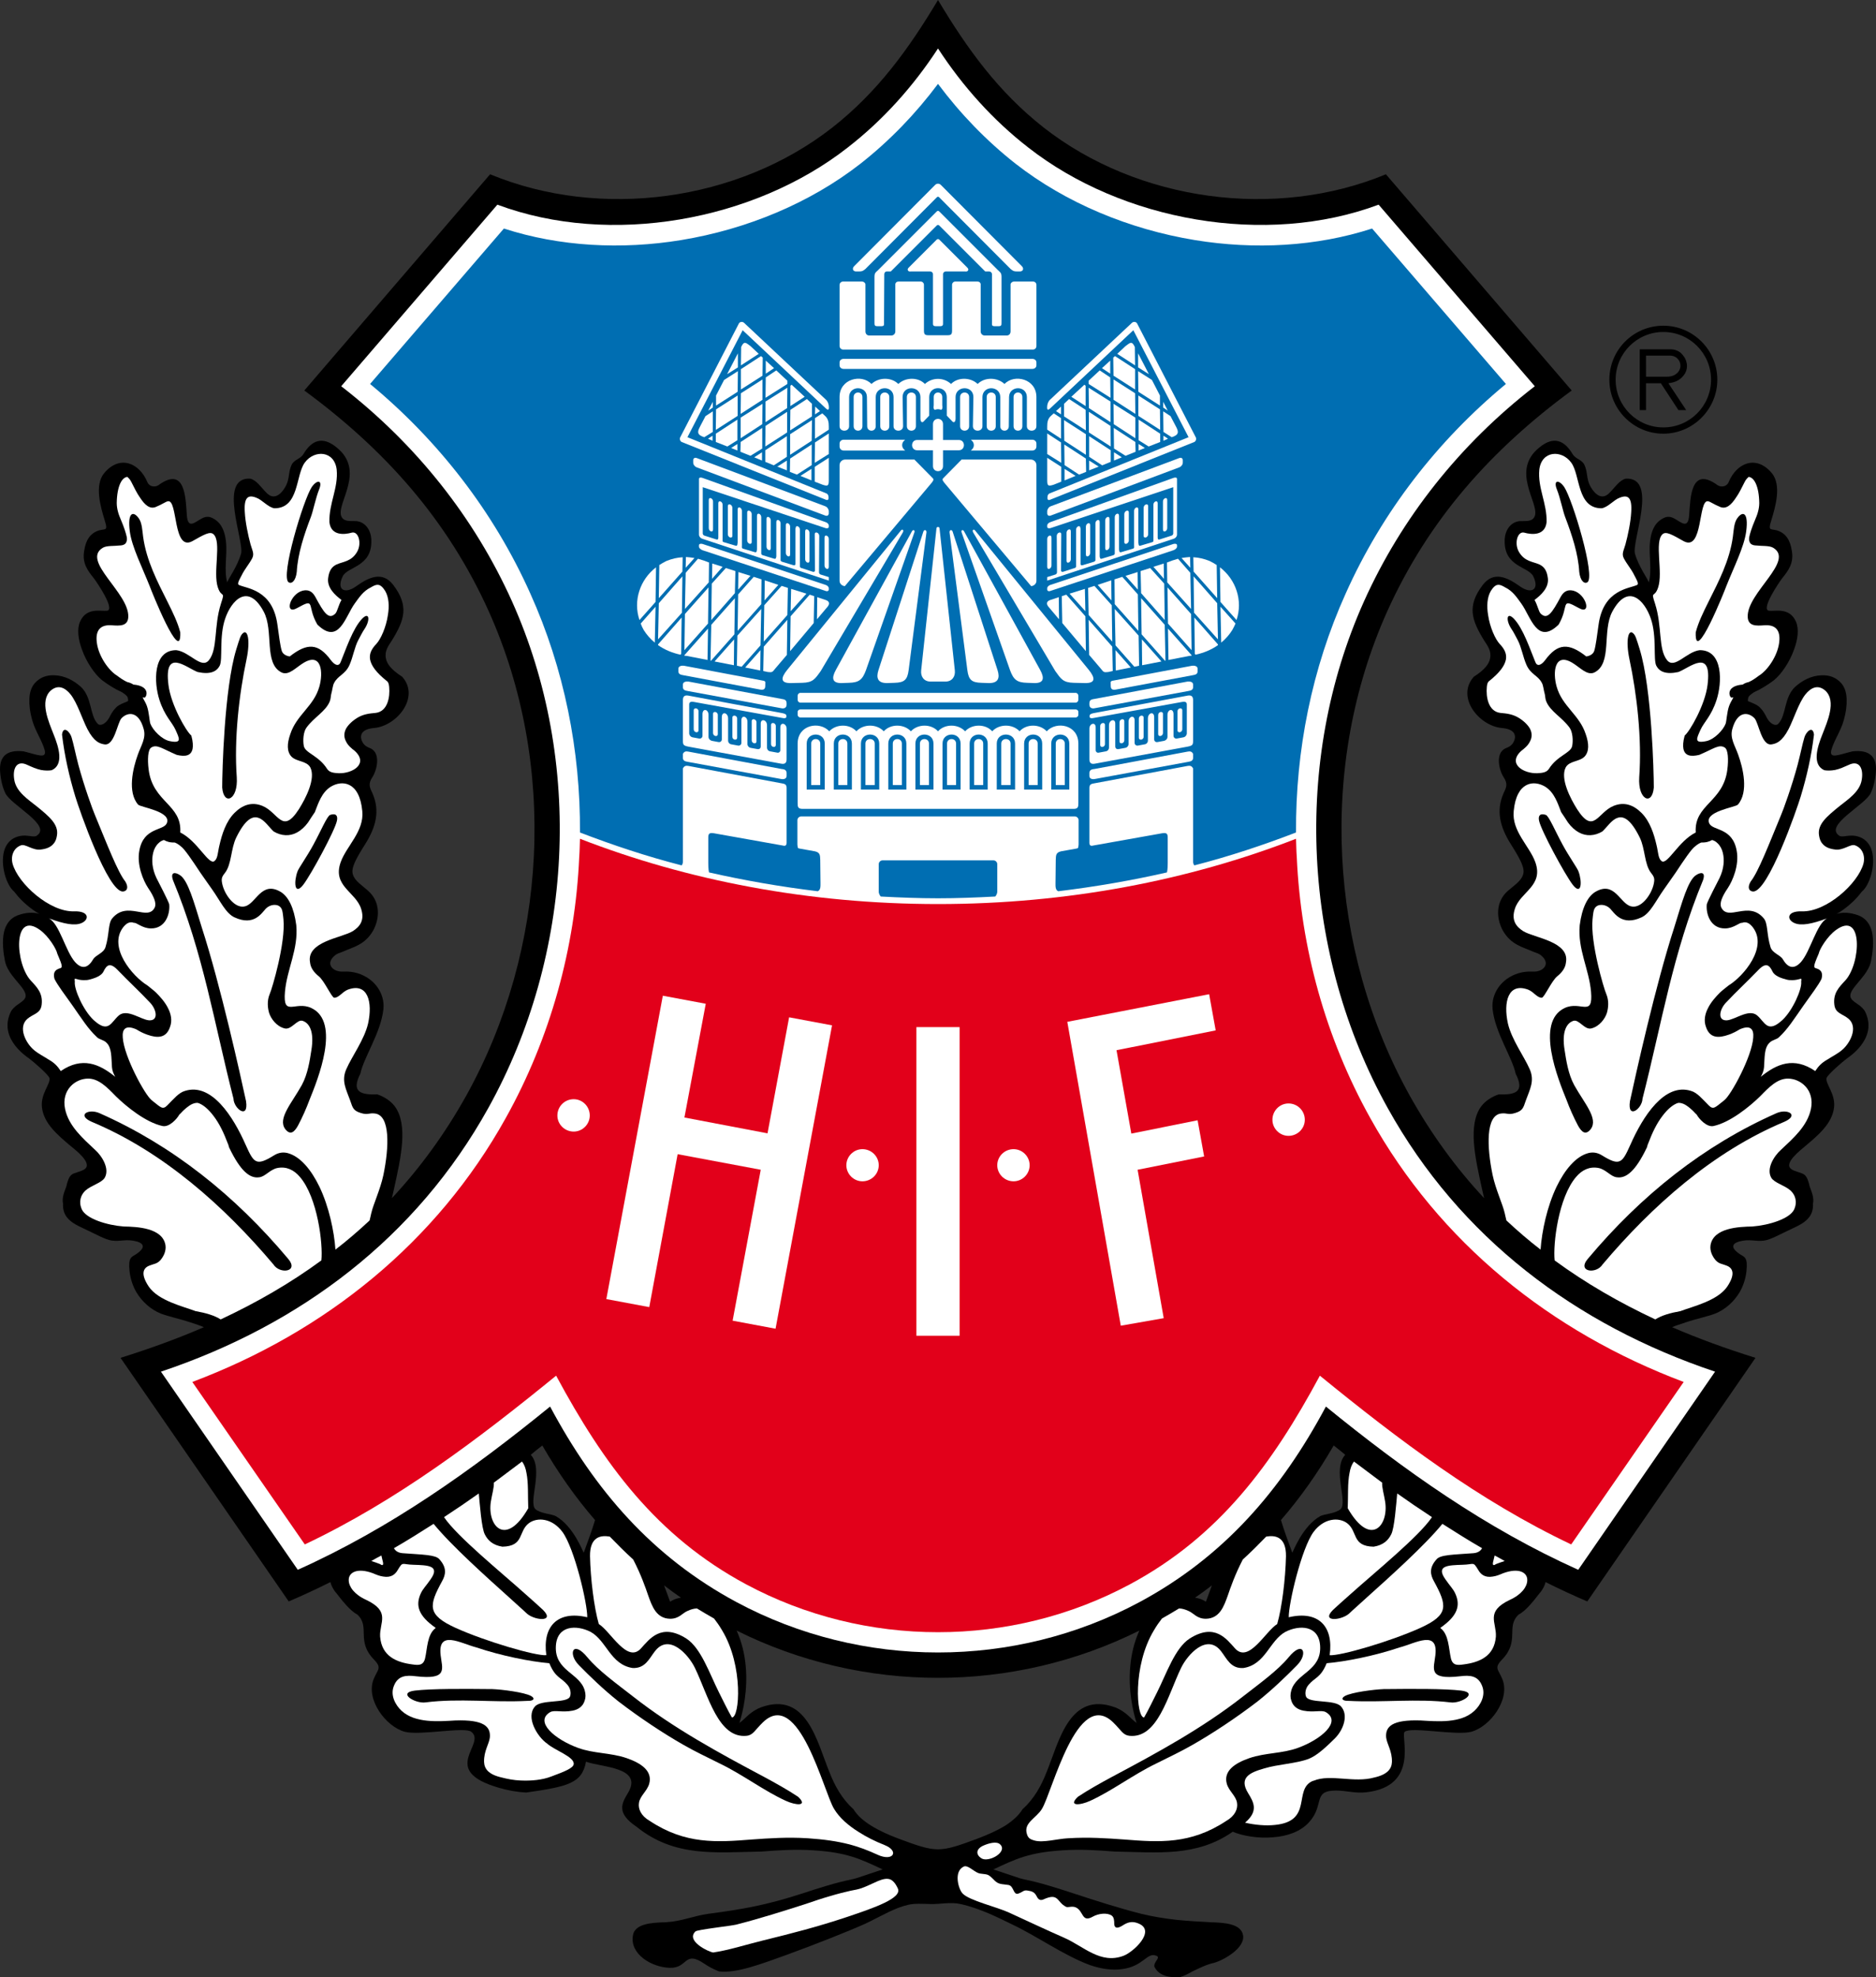 <?xml version="1.0" encoding="utf-8"?>
<!-- Generator: Adobe Illustrator 13.0.0, SVG Export Plug-In . SVG Version: 6.00 Build 14948)  -->
<!DOCTYPE svg PUBLIC "-//W3C//DTD SVG 1.1 Tiny//EN" "http://www.w3.org/Graphics/SVG/1.1/DTD/svg11-tiny.dtd">
<svg version="1.1" baseProfile="tiny" id="Ebene_1" xmlns="http://www.w3.org/2000/svg" xmlns:xlink="http://www.w3.org/1999/xlink"
	 x="0px" y="0px" width="537.984px" height="566.89px" viewBox="0 0 537.984 566.89" xml:space="preserve">
<rect x="0" y="0" width="537.984" height="566.89" fill="#333333" stroke="none"/>
<path d="M268.992,0c8.352,13.968,17.28,26.352,30.312,36.576c27.072,21.168,66.456,26.496,98.136,13.392l53.28,61.992
	c-23.04,16.92-41.04,37.008-52.92,63.36c-19.728,43.992-16.848,96.84,6.48,138.816c6.192,11.088,13.32,20.808,21.312,29.376
	c-0.216-0.936-0.432-1.944-0.648-2.88c-1.872-8.568-4.104-18.144-0.144-23.472c1.152-1.512,3.024-2.736,4.968-3.384
	c4.608,0.144,7.632-0.576,4.896-5.904c-1.008-4.752-5.904-11.808-6.624-18.504c-0.36-3.456,1.296-6.696,4.104-8.712
	c2.016-1.44,4.536-2.232,7.272-2.088c2.16,0.144,3.528-0.864,3.816-1.944c0.216-0.72-0.144-1.656-1.008-2.448
	c-0.864-0.864-1.728-0.936-2.664-1.368c-2.88-1.296-6.192-1.872-8.568-5.976c-2.016-3.672-2.016-8.28,1.296-11.304
	c1.8-1.584,3.816-2.808,4.464-4.68c0.72-1.944-0.936-4.752-3.6-9c-2.88-4.608-4.248-9.36-1.944-14.472
	c0.72-1.512,1.296-2.592,0-4.536c-1.296-1.944-2.448-6.696,0.36-8.208c0.216-0.144,1.44-0.432,2.16-1.368
	c1.152-1.584,1.44-4.176-3.024-4.536c-6.552-0.576-13.248-8.856-8.064-14.688c3.24-2.088,4.392-3.744,4.68-5.256
	c0.432-2.088-0.648-3.528-1.728-5.184c-3.6-5.832-4.968-9.864-0.36-15.912c3.168-4.104,7.128-2.088,10.656,0.432
	c3.24,2.304,5.688,1.008,3.816-2.88c-1.44-2.88-8.352-2.664-8.208-10.224c0-2.88,1.656-5.4,4.392-5.616
	c1.512-0.072,3.744,0.36,4.32-1.656c1.008-3.816-6.984-12.816,1.224-19.44c4.104-3.384,7.2-2.088,9.576,1.944
	c0.864,1.368,2.592,1.512,3.312,2.952c1.296,2.664,0.216,4.68,2.808,7.776c1.656,1.872,3.24,1.656,4.536,0.216
	c1.44-1.44,2.808-3.6,4.608-3.96c9.36-0.432,1.584,18,2.592,21.528c1.08,3.744,3.6,7.056,3.96,8.208
	c1.008-3.528-0.072-7.776,0.36-11.664c0.504-4.68,2.52-6.048,3.744-6.696c1.296-0.72,2.304-0.432,3.24,0.072
	c2.016,1.08,3.96,3.168,4.248-1.08c0.36-5.112,0.504-14.04,8.136-8.496c0.936,0.648,2.592,0.504,3.168-0.864
	c2.304-5.544,7.92-7.92,12.384-2.592c2.88,3.456,1.008,9.792-0.144,13.536c-1.152,3.6,0.072,2.088,2.376,3.168
	c1.584,0.72,3.024,2.16,3.528,5.688c0.576,3.528-1.08,5.616-2.808,7.776c-0.72,0.936-6.264,9-3.744,9.288
	c1.728,0.216,5.832-1.08,7.704,3.096c0.936,2.088,0.576,5.112-0.576,8.136c-1.224,3.456-3.6,6.984-5.76,8.712
	c-1.728,1.296-3.672,2.52-5.616,3.384c-0.648,0.432-1.656,1.08-1.728,1.656c-0.216,1.224-0.216,0.792,1.152,1.44
	c0.864,0.36,1.8,0.792,2.376,1.512c0.792,0.792,1.296,1.728,1.8,2.736c1.008,1.872,2.592,2.52,3.312,1.728
	c2.304-2.376,1.584-7.56,4.824-10.584c2.016-1.8,4.608-3.24,7.632-3.312c2.088-0.072,4.032,0.504,5.616,2.304
	c0.864,1.008,1.44,2.448,1.512,4.464c0.072,1.728-0.144,3.744-0.864,6.264c-0.864,3.024-2.736,5.616-3.528,8.424
	c-0.648,2.664,2.16,1.296,6.048,0.36c5.04-0.576,6.768,1.656,6.768,5.112c-0.072,2.088-0.504,4.752-1.512,6.84
	c-1.584,3.456-13.536,9.288-9,12.24c0.864,0.576,2.664-0.36,4.752,0.072c2.592,0.504,4.032,2.232,4.608,4.392
	c1.08,4.104-0.72,9.792-2.88,11.52c-1.296,1.728-3.024,3.528-5.328,5.184c-0.576,0.432-1.224,0.864-1.944,1.224
	c1.8-0.504,3.888-0.432,6.264,0.432c2.232,0.864,3.384,2.664,3.888,4.752c0.648,2.808,0.144,6.264-0.288,8.424
	c-0.648,2.952-3.024,5.112-4.896,7.56c-2.088,2.88-0.72,3.456,1.728,5.184c0.648,0.576,1.224,1.08,1.584,1.872
	c1.152,2.52,1.08,4.752,0.288,6.768c-1.08,2.808-3.528,5.04-5.616,6.48c-1.08,0.792-5.544,4.608-5.832,5.616
	c-0.36,1.656,2.592,4.536,2.16,8.352c-0.504,4.68-4.608,8.064-8.28,11.16c-1.224,1.08-6.264,4.824-4.032,6.552
	c1.008,0.792,3.096,1.008,3.816,1.656c0.792,0.648,1.152,1.872,1.512,3.384c0.576,1.584,1.296,3.24,0.936,4.896
	c0.216,3.96-2.592,5.616-5.76,7.056c-3.744,1.728-6.264,3.24-8.208,3.528c-2.52,0.36-4.248-0.576-7.272,0.288
	c-1.872,0.576-2.592,1.728,0.36,3.672c1.224,0.792,2.232,0.792,1.8,4.824c-0.216,2.16-1.008,4.464-2.016,6.12
	c-1.584,2.592-3.96,4.824-6.984,6.048c-2.304,0.864-5.76,1.584-8.496,2.52c-1.44,0.504-2.736,0.864-3.816,1.368
	c7.632,3.312,15.624,6.192,23.904,8.784l-48.24,69.84c-4.032-1.728-8.064-3.6-11.952-5.544c-0.144,0.504-0.288,0.936-0.504,1.368
	c-0.288,0.576-0.648,1.152-1.08,1.656l-0.072,0.072c-1.728,2.232-4.032,5.184-6.048,6.192c-3.816,3.528,0.432,7.488-4.752,12.888
	c-2.448,2.52-1.08,2.808,0.072,5.688c2.304,5.76-3.456,13.536-8.928,15.048c-4.392,1.152-17.136-1.512-19.08,0
	c-1.368,1.008,4.536,15.624-11.088,17.352c-3.168,0.36-5.616-0.504-8.64-0.504c-6.84,0-3.168,4.104-7.704,9.072
	c-2.448,2.736-6.336,4.032-10.224,4.32c-4.392,0.432-9-0.432-11.664-1.584c-10.368,7.272-21.6,5.904-33.84,5.688
	c-4.752-0.36-9.648-0.72-14.904-0.36c-9.576,0.576-13.608,2.52-19.728,5.4c-0.072,0.072-0.144,0.072-0.216,0.072
	c2.52,0.864,5.04,1.656,7.56,2.52c0.144,0.072,0.864,0.216,1.728,0.432c1.8,0.36,4.104,0.936,6.984,1.8
	c2.232,0.648,4.608,1.44,7.056,2.232c5.904,1.944,12.672,4.104,19.152,5.76c3.24,0.792,6.84,1.368,10.152,1.728
	c3.528,0.36,6.768,0.504,9.216,0.648c0.648,0.072,1.152,0.072,1.584,0.072c2.52,0.144,7.632,0.288,8.208,3.672
	c0.648,3.6-5.328,7.056-8.28,7.92c-2.088,0.432-4.248,1.512-6.192,2.448c-1.296,0.72-2.52,1.368-3.6,1.656
	c-3.6,0.216-6.12-0.576-7.344-2.952c-0.36-1.512,2.16-2.736,0.36-3.24c-2.52-0.864-3.6,3.096-9.576,3.888
	c-2.952,0.432-6.12-0.072-9.288-1.152c-7.704-2.88-14.976-8.208-22.752-11.88c-3.024-1.44-8.496-4.32-14.328-5.616
	c-2.808-0.648-6.048,0.072-8.496,0c-2.52-0.072-4.608-0.216-6.552,0.216c-4.032,0.936-7.416,3.096-12.24,5.4
	c-4.968,2.232-13.896,5.76-22.536,8.928c-7.416,2.664-14.544,5.4-19.512,4.752c-1.944-0.792-3.168-1.512-4.104-2.16
	c-5.904-4.032-4.68,1.296-9.936,1.152c-5.256-0.144-11.592-3.96-10.584-9.36c0.576-3.384,5.688-3.528,8.208-3.672
	c0.432,0,0.936,0,1.584-0.072c3.96-0.216,7.704-1.8,11.736-2.376c9.936-1.296,16.776-2.52,26.784-5.76
	c2.448-0.792,4.824-1.584,7.056-2.232c2.88-0.864,5.184-1.44,6.984-1.8c0.864-0.216,1.584-0.36,1.728-0.432
	c2.52-0.864,5.04-1.656,7.56-2.52c-0.072,0-0.144,0-0.216-0.072c-6.12-2.88-10.152-4.824-19.728-5.4
	c-5.256-0.36-10.152,0-14.904,0.36c-13.032,0.216-24.84,1.728-35.784-7.128c-5.904-3.96-4.176-6.768-2.448-9.648
	c4.536-7.488-7.704-7.344-12.024-9c-1.152,6.264-5.256,7.128-17.136,8.856c-2.736-0.144-5.4-0.648-7.848-1.368
	c-17.424-5.04-3.384-12.6-7.92-16.056c-1.944-1.512-14.688,1.152-19.08,0c-5.472-1.512-11.232-9.288-8.928-15.048
	c1.152-2.88,2.52-3.168,0.072-5.688c-5.184-5.4-0.936-9.36-4.752-12.888c-2.016-1.008-4.32-3.96-6.048-6.192l-0.072-0.072
	c-0.432-0.504-0.792-1.08-1.08-1.656c-0.216-0.432-0.36-0.864-0.504-1.368c-3.888,1.944-7.92,3.816-11.952,5.544l-48.24-69.84
	c8.28-2.592,16.272-5.472,23.904-8.784c-1.08-0.504-2.376-0.864-3.816-1.368c-2.736-0.936-6.192-1.656-8.496-2.52
	c-3.024-1.224-5.4-3.456-6.984-6.048c-1.008-1.656-1.8-3.96-2.016-6.12c-0.432-4.032,0.576-4.032,1.8-4.824
	c2.952-1.944,2.232-3.096,0.36-3.672c-3.024-0.864-4.752,0.072-7.272-0.288c-1.944-0.288-4.464-1.8-8.208-3.528
	c-3.168-1.44-5.976-3.096-5.76-7.056c-0.36-1.728,0.36-3.312,0.936-4.896c0.36-1.512,0.72-2.736,1.512-3.384
	c0.72-0.648,2.808-0.864,3.816-1.656c2.232-1.728-2.808-5.544-4.032-6.552c-3.672-3.096-7.776-6.48-8.28-11.16
	c-0.432-3.816,2.52-6.696,2.16-8.352c-0.288-1.008-4.752-4.824-5.832-5.616c-2.088-1.44-4.536-3.672-5.616-6.48
	c-0.792-2.016-0.864-4.248,0.288-6.768c0.36-0.792,0.936-1.296,1.584-1.872c2.448-1.728,3.816-2.304,1.728-5.184
	c-1.872-2.448-4.248-4.608-4.896-7.56c-0.432-2.16-0.936-5.616-0.288-8.424c0.504-2.088,1.656-3.888,3.888-4.752
	c2.376-0.864,4.464-0.936,6.264-0.432c-0.72-0.36-1.368-0.792-1.944-1.224c-2.304-1.656-4.032-3.456-5.328-5.184
	c-2.16-1.728-3.96-7.416-2.88-11.52c0.576-2.16,2.016-3.888,4.608-4.392c2.088-0.432,3.888,0.504,4.752-0.072
	c4.536-2.952-7.416-8.784-9-12.24c-1.008-2.088-1.44-4.752-1.512-6.84c0-3.456,1.728-5.688,6.768-5.112
	c3.888,0.936,6.696,2.304,6.048-0.36c-0.792-2.808-2.664-5.4-3.528-8.424c-0.72-2.52-0.936-4.536-0.864-6.264
	c0.072-2.016,0.648-3.456,1.512-4.464c1.584-1.8,3.528-2.376,5.616-2.304c3.024,0.072,5.616,1.512,7.632,3.312
	c3.24,3.024,2.52,8.208,4.824,10.584c0.72,0.792,2.304,0.072,3.312-1.728c0.504-1.008,1.008-1.944,1.8-2.736
	c0.576-0.72,1.512-1.152,2.376-1.512c1.368-0.648,1.368-0.216,1.152-1.44c-0.072-0.576-1.08-1.224-1.728-1.656
	c-1.944-0.864-3.888-2.088-5.616-3.384c-2.16-1.728-4.536-5.256-5.76-8.712c-1.152-3.024-1.512-6.048-0.576-8.136
	c1.872-4.176,5.976-2.88,7.704-3.096c2.52-0.288-3.024-8.352-3.744-9.288c-1.728-2.16-3.384-4.248-2.808-7.776
	c0.504-3.528,1.944-4.968,3.528-5.688c2.304-1.08,3.528,0.432,2.376-3.168c-1.152-3.744-3.024-10.08-0.144-13.536
	c4.464-5.328,10.08-2.952,12.384,2.592c0.576,1.368,2.232,1.512,3.168,0.864c7.632-5.544,7.776,3.384,8.136,8.496
	c0.288,4.248,2.232,2.16,4.248,1.08c0.936-0.504,1.944-0.792,3.24-0.072c1.224,0.648,3.24,2.016,3.744,6.696
	c0.432,3.888-0.648,8.136,0.36,11.664c0.36-1.152,2.88-4.464,3.96-8.208c1.008-3.528-6.768-21.96,2.592-21.528
	c1.8,0.36,3.168,2.52,4.608,3.96c1.296,1.44,2.88,1.656,4.536-0.216c2.592-3.096,1.512-5.112,2.808-7.776
	c0.72-1.44,2.448-1.584,3.312-2.952c2.376-4.032,5.472-5.328,9.576-1.944c8.208,6.624,0.216,15.624,1.224,19.44
	c0.576,2.016,2.808,1.584,4.32,1.656c2.736,0.216,4.392,2.736,4.392,5.616c0.144,7.56-6.768,7.344-8.208,10.224
	c-1.872,3.888,0.576,5.184,3.816,2.88c3.528-2.52,7.488-4.536,10.656-0.432c4.608,6.048,3.24,10.08-0.36,15.912
	c-1.08,1.656-2.16,3.096-1.728,5.184c0.288,1.512,1.44,3.168,4.68,5.256c5.184,5.832-1.512,14.112-8.064,14.688
	c-4.464,0.36-4.176,2.952-3.024,4.536c0.72,0.936,1.944,1.224,2.16,1.368c2.808,1.512,1.656,6.264,0.36,8.208
	c-1.296,1.944-0.72,3.024,0,4.536c2.304,5.112,0.936,9.864-1.944,14.472c-2.664,4.248-4.32,7.056-3.6,9
	c0.648,1.872,2.664,3.024,4.464,4.68c3.312,3.024,3.312,7.632,1.296,11.304c-2.376,4.104-5.688,4.68-8.568,5.976
	c-0.936,0.432-1.8,0.504-2.664,1.368c-0.864,0.792-1.224,1.728-1.008,2.448c0.288,1.08,1.656,2.088,3.816,1.944
	c2.736-0.144,5.256,0.648,7.272,2.088c2.808,2.016,4.464,5.256,4.104,8.712c-0.72,6.696-5.616,13.752-6.624,18.504
	c-2.736,5.328,0.288,6.048,4.896,5.904c1.944,0.648,3.816,1.872,4.968,3.384c3.96,5.328,1.728,14.904-0.144,23.472
	c-0.216,0.936-0.432,1.944-0.648,2.88c7.992-8.568,15.12-18.288,21.312-29.376c23.328-41.976,26.208-94.824,6.48-138.816
	c-11.88-26.352-29.88-46.44-52.92-63.36l53.28-61.992c31.68,13.104,71.064,7.776,98.136-13.392
	C251.712,26.352,260.64,13.968,268.992,0L268.992,0z M385.776,417.096c-1.08-0.936-2.232-1.8-3.312-2.664
	c-4.536,7.848-9.576,14.976-15.12,21.384c0.792,2.808,2.448,7.128,3.24,9.36c0.36-0.504,2.952-7.632,8.064-10.512
	c1.08-0.576,4.32-0.72,5.76-1.944C386.64,430.776,381.96,421.272,385.776,417.096L385.776,417.096z M347.544,454.536
	c-1.584,1.224-3.168,2.376-4.824,3.528c1.296,0.216,2.232,0.576,3.096,1.152c0.144-0.36,0.288-0.72,0.432-1.152
	C346.608,457.056,347.04,455.904,347.544,454.536L347.544,454.536z M326.736,467.496c-36.216,18.072-79.272,18.072-115.488,0
	c1.512,3.384,2.304,6.84,2.592,10.152c0.648,6.768-0.72,12.96-1.8,16.344c0.432-0.288,0.864-0.72,1.296-1.08
	c1.296-1.296,2.808-2.592,4.824-3.384c13.176-4.824,16.128,9.864,19.728,18.648c1.512,3.816,3.528,7.56,6.84,10.512
	c1.08,1.8,2.88,3.384,5.112,4.752c2.304,1.44,5.04,2.664,7.92,3.744c10.872,4.032,11.592,4.032,22.464,0
	c2.88-1.08,5.616-2.304,7.92-3.672c2.232-1.44,4.032-3.024,5.112-4.824c3.312-2.952,5.328-6.696,6.84-10.512
	c3.6-8.784,6.552-23.472,19.728-18.648c2.016,0.792,3.528,2.088,4.824,3.384c0.432,0.36,0.864,0.792,1.296,1.08
	c-1.08-3.384-2.448-9.576-1.8-16.344C324.432,474.336,325.224,470.88,326.736,467.496L326.736,467.496z M195.264,458.064
	c-1.656-1.152-3.24-2.304-4.824-3.528c0.504,1.368,0.936,2.52,1.296,3.528c0.144,0.432,0.288,0.792,0.432,1.152
	C193.032,458.64,193.968,458.28,195.264,458.064L195.264,458.064z M170.64,435.816c-5.544-6.408-10.584-13.536-15.12-21.384
	c-1.08,0.864-2.232,1.728-3.312,2.664c3.816,4.176-0.864,13.68,1.368,15.624c1.44,1.224,4.68,1.368,5.76,1.944
	c5.112,2.88,7.704,10.008,8.064,10.512C168.192,442.944,169.848,438.624,170.64,435.816z"/>
<path fill="#FFFFFF" d="M268.992,13.896c-7.128,10.944-15.84,20.592-25.848,28.368C216.216,63.36,175.032,70.776,142.632,58.68
	l-44.784,52.056c21.6,16.704,38.232,37.8,48.96,61.632c20.664,46.008,17.64,101.376-6.768,145.296
	c-20.664,37.224-53.928,62.208-93.888,75.6l39.24,56.808c26.496-11.88,49.896-28.512,72.36-46.8
	c12.816,23.976,29.232,43.056,53.496,56.088c35.856,19.224,79.632,19.224,115.488,0c24.264-13.032,40.68-32.112,53.496-56.088
	c22.464,18.288,45.864,34.92,72.36,46.8l39.24-56.808c-39.96-13.392-73.224-38.376-93.888-75.6
	c-24.408-43.92-27.432-99.288-6.768-145.296c10.728-23.832,27.36-44.928,48.96-61.632L395.352,58.68
	c-32.4,12.096-73.584,4.68-100.512-16.416C284.832,34.488,276.12,24.84,268.992,13.896z"/>
<path fill="#006EB2" d="M268.992,24.048c-6.408,8.568-13.824,16.272-22.248,22.896c-14.4,11.232-32.544,18.792-51.408,21.888
	c-17.136,2.808-34.848,1.872-50.832-3.312l-38.376,44.568c19.656,16.272,35.496,36.72,45.936,60.048
	c9.72,21.528,14.4,45.072,14.256,68.544c9.36,3.6,19.08,6.84,29.16,9.432c0.216-0.288,0.36-0.648,0.36-1.08V220.32
	c0.36-0.72,0.864-0.864,1.584-0.72l26.64,4.968c0.792,0.144,1.512,0.216,1.512,1.296v15.768c0,0.72-0.36,1.008-1.08,0.792
	l-19.8-3.528c-1.728-0.288-1.584,0.576-1.584,1.872v6.696c0,0.432,0,1.728,0.216,2.664c10.152,2.304,20.52,4.104,31.176,5.4
	c0.864-0.36,0.792-1.44,0.792-2.376l-0.072-6.552c-0.072-1.224,0.072-2.16-1.512-2.52l-4.032-0.72
	c-1.08-0.144-0.864-0.216-1.008-1.224v-6.984c0-0.576,0.504-1.08,1.08-1.08h78.48c0.576,0,1.08,0.504,1.08,1.08v6.984
	c-0.144,1.008,0.072,1.08-1.008,1.224l-4.032,0.72c-1.584,0.36-1.44,1.296-1.512,2.52l-0.072,6.552c0,0.936-0.072,2.016,0.792,2.376
	c10.656-1.296,21.096-3.096,31.176-5.4c0.216-0.936,0.216-2.232,0.216-2.664v-6.696c0-1.296,0.144-2.16-1.584-1.872l-19.8,3.528
	c-0.72,0.216-1.08-0.072-1.08-0.792v-15.768c0-1.08,0.72-1.152,1.512-1.296l26.64-4.968c0.72-0.144,1.224,0,1.584,0.72v26.712
	c0,0.432,0.144,0.792,0.36,1.08c10.08-2.592,19.8-5.832,29.16-9.432c-0.144-23.472,4.536-47.016,14.256-68.544
	c10.44-23.328,26.28-43.776,45.936-60.048L393.48,65.52c-15.984,5.184-33.696,6.12-50.832,3.312
	c-18.864-3.096-37.008-10.656-51.408-21.888C282.816,40.32,275.4,32.616,268.992,24.048L268.992,24.048z M252.576,257.04
	c-0.36-0.432-0.648-1.008-0.576-1.656v-7.632c0-0.576,0.504-1.08,1.08-1.08h31.824c0.576,0,1.08,0.504,1.08,1.08v7.632
	c0.072,0.648-0.216,1.224-0.576,1.656c-5.4,0.288-10.944,0.504-16.416,0.504C263.52,257.544,257.976,257.328,252.576,257.04z"/>
<path fill="#E2001A" d="M166.32,240.48c-0.072,1.728-0.072,3.456-0.216,5.256c-1.152,26.064-8.28,51.84-21.024,74.736
	c-19.872,35.784-51.84,61.416-89.928,75.744L87.408,442.8c26.424-12.528,49.536-30.024,72.072-48.384
	c13.608,25.272,28.728,46.008,54.504,59.832c34.128,18.288,75.888,18.288,110.016,0c25.776-13.824,40.896-34.56,54.504-59.832
	c22.536,18.36,45.648,35.856,72.072,48.384l32.256-46.584c-38.088-14.328-70.056-39.96-89.928-75.744
	c-12.744-22.896-19.872-48.672-21.024-74.736c-0.144-1.8-0.144-3.528-0.216-5.256C340.92,252.432,306,259.2,268.992,259.2
	C231.984,259.2,197.064,252.432,166.32,240.48z"/>
<rect x="262.8" y="294.48" fill="#FFFFFF" width="12.384" height="88.488"/>
<polygon fill="#FFFFFF" points="306.072,292.968 346.752,285.048 348.624,295.416 320.184,301.104 324.432,325.008 343.44,321.192 
	345.312,331.56 326.232,335.376 333.72,377.928 321.408,380.088 "/>
<polygon fill="#FFFFFF" points="202.392,287.784 190.08,285.48 173.88,372.456 186.192,374.76 194.328,330.912 218.16,335.376 
	210.096,378.648 222.408,380.952 238.608,293.976 226.296,291.672 220.104,324.936 196.272,320.4 "/>
<path fill="#FFFFFF" d="M164.52,315.144c2.52,0,4.608,2.088,4.608,4.68c0,2.52-2.088,4.608-4.608,4.608
	c-2.592,0-4.68-2.088-4.68-4.608C159.84,317.232,161.928,315.144,164.52,315.144z"/>
<path fill="#FFFFFF" d="M247.32,329.472c2.592,0,4.68,2.088,4.68,4.608s-2.088,4.608-4.68,4.608c-2.52,0-4.608-2.088-4.608-4.608
	S244.8,329.472,247.32,329.472z"/>
<path fill="#FFFFFF" d="M369.504,316.368c-2.52,0-4.608,2.088-4.608,4.68c0,2.52,2.088,4.608,4.608,4.608
	c2.592,0,4.68-2.088,4.68-4.608C374.184,318.456,372.096,316.368,369.504,316.368z"/>
<path fill="#FFFFFF" d="M290.664,329.472c-2.592,0-4.68,2.088-4.68,4.608s2.088,4.608,4.68,4.608c2.52,0,4.608-2.088,4.608-4.608
	S293.184,329.472,290.664,329.472z"/>
<path fill="#FFFFFF" d="M262.656,113.832c0-1.728-2.592-1.728-2.592,0c0,2.808,0,5.616,0,8.352c0,1.728,2.592,1.728,2.592,0
	C262.656,119.376,262.656,116.64,262.656,113.832z"/>
<path fill="#FFFFFF" d="M255.024,113.832c0-1.728-2.592-1.728-2.592,0c0,2.808,0,5.616,0,8.352c0,1.728,2.592,1.728,2.592,0
	C255.024,119.376,255.024,116.64,255.024,113.832z"/>
<path fill="#FFFFFF" d="M244.8,122.184c0,1.728,2.52,1.728,2.52,0c0-2.808,0-5.544,0-8.352c0-1.728-2.52-1.728-2.52,0
	C244.8,116.64,244.8,119.376,244.8,122.184z"/>
<path fill="#FFFFFF" d="M218.664,195.12l-22.536-4.248c-0.648-0.072-1.584,0.072-1.584,0.864v0.72c0,0.936,0.792,1.008,1.512,1.152
	l21.96,4.104c1.224,0.216,1.44-0.36,1.44-1.152C219.384,195.696,219.816,195.264,218.664,195.12z"/>
<path fill="#FFFFFF" d="M242.352,131.76h19.872l4.896,4.968c0.72,0.648,0.72,0.792,0.144,1.584l-24.984,29.736
	c-0.864-0.072-1.512-0.72-1.512-1.512v-33.192C240.768,132.48,241.488,131.76,242.352,131.76z"/>
<path fill="#FFFFFF" d="M241.92,126.072h17.64l-0.36,0.36c-0.648,0.648-0.648,1.728,0,2.376l0.36,0.36h-17.64
	c-0.648,0-1.152-0.504-1.152-1.152v-0.864C240.768,126.576,241.272,126.072,241.92,126.072z"/>
<path fill="#FFFFFF" d="M264.816,152.352l-12.888,39.744c-0.72,2.232-0.288,3.816,2.592,3.744l2.016-0.072
	c2.808-0.072,3.672-0.864,4.032-3.6l5.112-39.528C265.752,151.992,265.104,151.704,264.816,152.352z"/>
<path fill="#FFFFFF" d="M261.504,152.352l-21.816,39.744c-1.224,2.232-1.152,3.816,1.728,3.744l2.016-0.072
	c2.88-0.072,3.888-0.864,4.896-3.6l13.896-39.528C262.44,151.992,261.864,151.704,261.504,152.352z"/>
<path fill="#FFFFFF" d="M258.264,152.208l-32.544,39.888c-1.8,2.232-2.016,3.816,1.152,3.744l3.168-0.072
	c3.096-0.072,3.672-1.08,5.328-3.384l23.544-39.744C259.272,151.992,258.768,151.488,258.264,152.208z"/>
<path fill="#FFFFFF" d="M225.576,202.032v-0.36c0-1.08-0.648-1.152-1.512-1.296l-26.64-4.968c-0.648-0.072-1.584,0.072-1.584,0.864
	v0.72c0,0.936,0.792,1.008,1.512,1.152l26.64,4.896C224.784,203.256,225.576,202.968,225.576,202.032z"/>
<path fill="#FFFFFF" d="M225.576,221.472v1.008c0,0.864-0.936,1.008-1.584,0.864l-26.64-4.896c-0.72-0.144-1.44-0.216-1.512-1.08
	v-1.224c0.36-0.72,0.864-0.792,1.584-0.648l26.64,4.968C224.712,220.536,225.432,220.608,225.576,221.472z"/>
<path fill="#FFFFFF" d="M224.352,205.848l-25.416-4.608c-0.504-0.072-1.296-0.144-1.296,0.72v8.28c0,0.504,0.36,1.008,0.936,1.152
	l1.944,0.36c0.504,0.072,0.936-0.288,0.936-0.792v-6.264c0.072-1.8,1.8-1.296,1.728,0.36v6.192c0,0.576,0.432,1.008,0.936,1.152
	l1.944,0.36c0.576,0.072,0.936-0.288,0.936-0.792v-6.336c0-1.8,1.8-1.296,1.8,0.36v6.336c0,0.504,0.36,1.008,0.936,1.08l1.944,0.36
	c0.504,0.072,0.936-0.288,0.936-0.792v-6.48c0-1.584,1.728-1.152,1.728,0.432v6.408c0,0.504,0.432,1.008,0.936,1.08l1.944,0.36
	c0.576,0.072,0.936-0.216,0.936-0.792v-6.552c0-1.512,1.8-1.08,1.8,0.504v6.408c0,0.504,0.36,1.008,0.936,1.08l1.944,0.36
	c0.504,0.144,0.936-0.216,0.936-0.72v-6.48c0-1.728,1.8-1.152,1.8,0.288v8.856c0,1.008-0.504,1.44-1.584,1.224l-26.64-4.896
	c-1.368-0.288-1.512-0.504-1.512-1.8v-11.52c0-1.008,0.432-1.512,1.584-1.296l26.64,4.968c0.792,0.144,1.368,0.288,1.44,0.72
	C225.72,205.992,224.928,205.992,224.352,205.848z"/>
<path fill="#FFFFFF" d="M200.304,203.904v5.472c0,0.936-1.368,0.648-1.368-0.288v-5.4
	C198.936,202.752,200.304,202.968,200.304,203.904z"/>
<path fill="#FFFFFF" d="M205.848,204.984v5.472c0,0.936-1.368,0.648-1.368-0.288v-5.472
	C204.48,203.76,205.848,204.048,205.848,204.984z"/>
<path fill="#FFFFFF" d="M211.392,205.992v5.472c0,0.936-1.368,0.72-1.368-0.216v-5.472
	C210.024,204.84,211.392,205.056,211.392,205.992z"/>
<path fill="#FFFFFF" d="M216.936,207.072v5.472c0,0.936-1.368,0.648-1.368-0.288v-5.472
	C215.568,205.848,216.936,206.136,216.936,207.072z"/>
<path fill="#FFFFFF" d="M269.64,117.432c0.72,0.288,0.648-0.792,0.576-1.224v-2.376c0-1.728-2.448-1.728-2.448,0v2.376
	c-0.072,0.432-0.144,1.512,0.576,1.224C268.776,117.288,269.208,117.288,269.64,117.432z"/>
<path fill="#FFFFFF" d="M275.328,113.832c0-1.728,2.592-1.728,2.592,0c0,2.808,0,5.616,0,8.352c0,1.728-2.592,1.728-2.592,0
	C275.328,119.376,275.328,116.64,275.328,113.832z"/>
<path fill="#FFFFFF" d="M282.96,113.832c0-1.728,2.592-1.728,2.592,0c0,2.808,0,5.616,0,8.352c0,1.728-2.592,1.728-2.592,0
	C282.96,119.376,282.96,116.64,282.96,113.832z"/>
<path fill="#FFFFFF" d="M293.184,122.184c0,1.728-2.52,1.728-2.52,0c0-2.808,0-5.544,0-8.352c0-1.728,2.52-1.728,2.52,0
	C293.184,116.64,293.184,119.376,293.184,122.184z"/>
<path fill="#FFFFFF" d="M289.368,113.832l-0.072,8.352c0,1.728-2.448,1.728-2.448,0v-8.352c0-1.656-1.296-2.52-2.592-2.52
	c-1.224,0-2.52,0.864-2.52,2.52v7.272l0,0v1.08c0,1.728-2.736,1.728-2.736,0l0.144-8.352c0-1.656-1.224-2.52-2.52-2.52
	s-2.592,0.864-2.592,2.52v6.264c0,0.504-0.288,1.296-0.864,0.792l-1.656-1.728v-5.328c0-3.384-5.04-3.384-5.04,0v5.328l-1.656,1.728
	c-0.576,0.504-0.864-0.288-0.864-0.792v-6.264c0-1.656-1.296-2.52-2.592-2.52c-1.296,0-2.52,0.864-2.52,2.52l0.144,8.352
	c0,1.728-2.736,1.728-2.736,0v-1.08l0,0v-7.272c0-1.656-1.224-2.52-2.52-2.52s-2.592,0.864-2.592,2.52v8.352
	c0,1.728-2.448,1.728-2.448,0l-0.072-8.352c0-1.656-1.296-2.52-2.592-2.52c-1.224,0-2.52,0.864-2.52,2.52c0,2.808,0,5.616,0,8.352
	c0,1.728-2.736,1.728-2.736,0v-8.352c0-5.256,6.336-6.696,9.144-3.744c2.088-1.944,5.688-2.016,7.704,0
	c2.016-1.944,5.688-2.016,7.632,0c2.088-1.944,5.4-1.944,7.488,0c1.944-2.016,5.616-1.944,7.632,0c2.016-2.016,5.616-1.944,7.704,0
	c2.808-2.952,9.144-1.512,9.144,3.744v8.352c0,1.728-2.736,1.728-2.736,0c0-2.736,0-5.544,0-8.352c0-1.656-1.296-2.52-2.52-2.52
	C290.664,111.312,289.368,112.176,289.368,113.832z"/>
<path fill="#FFFFFF" d="M319.32,195.12l22.536-4.248c0.648-0.072,1.584,0.072,1.584,0.864v0.72c0,0.936-0.792,1.008-1.512,1.152
	l-21.96,4.104c-1.224,0.216-1.44-0.36-1.44-1.152C318.6,195.696,318.168,195.264,319.32,195.12z"/>
<path fill="#FFFFFF" d="M277.416,76.752l-7.992-7.992c-0.216-0.288-0.648-0.288-0.864,0l-7.992,7.992
	c-0.648,0.648,0,1.224,0.576,1.08h5.616c0.432,0,0.792,0.36,0.792,0.792v13.752c0,0.792-0.072,1.152,0.936,1.152h1.008
	c1.008,0,0.936-0.36,0.936-1.152V78.624c0-0.432,0.36-0.792,0.792-0.792h5.616C277.416,77.976,278.064,77.4,277.416,76.752z"/>
<path fill="#FFFFFF" d="M286.128,77.4l-16.776-16.776c-0.216-0.216-0.504-0.216-0.72,0L251.856,77.4
	c-0.792,0.792-1.08,0.792-1.08,2.088v12.888c0,0.936,0,1.152,1.008,1.152h0.792c1.08,0,0.936-0.288,0.936-1.224l0.072-13.68
	c0-0.432,0.288-0.792,0.72-0.792h1.152l13.176-13.176c0.216-0.216,0.504-0.216,0.72,0l13.176,13.176h1.152
	c0.432,0,0.792,0.36,0.792,0.792v13.68c0,0.936-0.144,1.224,0.936,1.224h0.792c1.008,0,1.008-0.216,1.008-1.152V79.488
	C287.208,78.192,286.92,78.192,286.128,77.4z"/>
<path fill="#FFFFFF" d="M289.8,77.112L269.28,56.52c-0.144-0.144-0.432-0.144-0.576,0l-20.52,20.592
	c-0.648,0.504-0.864,0.72-1.8,0.72h-0.864c-1.008,0-1.224-0.936-0.504-1.584L268.2,52.992c0.432-0.432,1.152-0.432,1.584,0
	l23.184,23.256c0.72,0.648,0.504,1.584-0.504,1.584H291.6C290.664,77.832,290.448,77.616,289.8,77.112z"/>
<path fill="#FFFFFF" d="M280.296,80.712h-0.864l0,0h-4.536l0,0h-0.936c-0.504,0-0.936,0.432-0.936,0.936v13.104
	c0,1.152-0.288,1.368-1.368,1.368h-5.328c-1.08,0-1.368-0.216-1.368-1.368V81.648c0-0.504-0.432-0.936-0.936-0.936h-0.936l0,0
	h-4.536l0,0h-0.864c-0.504,0-0.864,0.288-0.936,0.72V95.04c0,0.648-0.504,1.152-1.152,1.152h-6.336c-0.648,0-1.08-0.504-1.08-1.152
	V81.504c-0.072-0.432-0.504-0.792-1.008-0.792h-5.4c-0.504,0-1.008,0.432-1.008,0.936v17.568c0,0.576,0.504,1.008,1.008,1.008
	c18.144,0,36.288,0,54.432,0c0.576,0,1.008-0.432,1.008-1.008V81.648c0-0.504-0.432-0.936-1.008-0.936h-5.4
	c-0.504,0-0.936,0.36-1.008,0.792V95.04c0,0.648-0.432,1.152-1.08,1.152h-6.336c-0.648,0-1.152-0.504-1.152-1.152V81.432
	C281.16,81,280.8,80.712,280.296,80.712z"/>
<path fill="#FFFFFF" d="M295.632,131.76H275.76l-4.896,4.968c-0.72,0.648-0.72,0.792-0.144,1.584l24.984,29.736
	c0.864-0.072,1.512-0.72,1.512-1.512v-33.192C297.216,132.48,296.496,131.76,295.632,131.76z"/>
<path fill="#FFFFFF" d="M296.064,126.072h-17.64l0.36,0.36c0.648,0.648,0.648,1.728,0,2.376l-0.36,0.36h17.64
	c0.648,0,1.152-0.504,1.152-1.152v-0.864C297.216,126.576,296.712,126.072,296.064,126.072z"/>
<path fill="#FFFFFF" d="M296.064,102.888H241.92c-0.648,0-1.152,0.432-1.152,1.008v0.864c0,0.576,0.504,1.008,1.152,1.008h54.144
	c0.648,0,1.152-0.432,1.152-1.008v-0.864C297.216,103.32,296.712,102.888,296.064,102.888z"/>
<path fill="#FFFFFF" d="M273.168,152.352l12.888,39.744c0.72,2.232,0.288,3.816-2.592,3.744l-2.016-0.072
	c-2.808-0.072-3.672-0.864-4.032-3.6l-5.112-39.528C272.232,151.992,272.88,151.704,273.168,152.352z"/>
<path fill="#FFFFFF" d="M276.48,152.352l21.816,39.744c1.224,2.232,1.152,3.816-1.728,3.744l-2.016-0.072
	c-2.88-0.072-3.888-0.864-4.896-3.6L275.76,152.64C275.544,151.992,276.12,151.704,276.48,152.352z"/>
<path fill="#FFFFFF" d="M279.72,152.208l32.544,39.888c1.8,2.232,2.016,3.816-1.152,3.744l-3.168-0.072
	c-3.096-0.072-3.672-1.08-5.328-3.384l-23.544-39.744C278.712,151.992,279.216,151.488,279.72,152.208z"/>
<path fill="#FFFFFF" d="M312.408,202.032v-0.36c0-1.08,0.648-1.152,1.512-1.296l26.64-4.968c0.648-0.072,1.584,0.072,1.584,0.864
	v0.72c0,0.936-0.792,1.008-1.512,1.152l-26.64,4.896C313.2,203.256,312.408,202.968,312.408,202.032z"/>
<path fill="#FFFFFF" d="M307.872,231.912c1.296,0,1.368-0.576,1.368-1.656v-17.064c0-5.4-6.264-6.552-9.072-3.528
	c-2.016-2.16-5.832-2.16-7.776,0c-2.016-2.16-5.832-2.16-7.848,0c-1.944-2.16-5.76-2.16-7.776,0c-2.016-2.16-5.832-2.16-7.776,0
	c-1.944-2.16-5.76-2.16-7.776,0c-2.016-2.16-5.832-2.16-7.776,0c-2.016-2.16-5.832-2.16-7.848,0c-1.944-2.16-5.76-2.16-7.776,0
	c-2.808-3.024-9.072-1.872-9.072,3.528v17.064c0,1.08,0.072,1.656,1.44,1.656H307.872z"/>
<path fill="#FFFFFF" d="M312.408,221.472v1.008c0,0.864,0.936,1.008,1.584,0.864l26.64-4.896c0.72-0.144,1.44-0.216,1.512-1.08
	v-1.224c-0.36-0.72-0.864-0.792-1.584-0.648l-26.64,4.968C313.272,220.536,312.552,220.608,312.408,221.472z"/>
<path fill="#FFFFFF" d="M313.632,205.848l25.416-4.608c0.504-0.072,1.296-0.144,1.296,0.72v8.28c0,0.504-0.36,1.008-0.936,1.152
	l-1.944,0.36c-0.504,0.072-0.936-0.288-0.936-0.792v-6.264c-0.072-1.8-1.8-1.296-1.728,0.36v6.192c0,0.576-0.432,1.008-0.936,1.152
	l-1.944,0.36c-0.576,0.072-0.936-0.288-0.936-0.792v-6.336c0-1.8-1.8-1.296-1.8,0.36v6.336c0,0.504-0.36,1.008-0.936,1.08
	l-1.944,0.36c-0.504,0.072-0.936-0.288-0.936-0.792v-6.48c0-1.584-1.728-1.152-1.728,0.432v6.408c0,0.504-0.432,1.008-0.936,1.08
	l-1.944,0.36c-0.576,0.072-0.936-0.216-0.936-0.792v-6.552c0-1.512-1.8-1.08-1.8,0.504v6.408c0,0.504-0.36,1.008-0.936,1.08
	l-1.944,0.36c-0.504,0.144-0.936-0.216-0.936-0.72v-6.48c0-1.728-1.8-1.152-1.8,0.288v8.856c0,1.008,0.504,1.44,1.584,1.224
	l26.64-4.896c1.368-0.288,1.512-0.504,1.512-1.8v-11.52c0-1.008-0.432-1.512-1.584-1.296l-26.64,4.968
	c-0.792,0.144-1.368,0.288-1.44,0.72C312.264,205.992,313.056,205.992,313.632,205.848z"/>
<path fill="#FFFFFF" d="M337.68,203.904v5.472c0,0.936,1.368,0.648,1.368-0.288v-5.4C339.048,202.752,337.68,202.968,337.68,203.904
	z"/>
<path fill="#FFFFFF" d="M332.136,204.984v5.472c0,0.936,1.368,0.648,1.368-0.288v-5.472
	C333.504,203.76,332.136,204.048,332.136,204.984z"/>
<path fill="#FFFFFF" d="M326.592,205.992v5.472c0,0.936,1.368,0.72,1.368-0.216v-5.472
	C327.96,204.84,326.592,205.056,326.592,205.992z"/>
<path fill="#FFFFFF" d="M321.048,207.072v5.472c0,0.936,1.368,0.648,1.368-0.288v-5.472
	C322.416,205.848,321.048,206.136,321.048,207.072z"/>
<path fill="#FFFFFF" d="M315.504,208.152v5.4c0,0.936,1.368,0.72,1.368-0.216v-5.472
	C316.872,206.928,315.504,207.216,315.504,208.152z"/>
<path fill="#FFFFFF" d="M222.48,208.152v5.4c0,0.936-1.368,0.72-1.368-0.216v-5.472C221.112,206.928,222.48,207.216,222.48,208.152z
	"/>
<path fill="#006EB2" d="M236.52,213.192v13.176h-5.184v-13.176C231.336,209.736,236.52,209.736,236.52,213.192L236.52,213.192z
	 M244.296,213.192v13.176h-5.184v-13.176C239.112,209.736,244.296,209.736,244.296,213.192L244.296,213.192z M252.144,213.192
	v13.176h-5.256v-13.176C246.888,209.736,252.144,209.736,252.144,213.192L252.144,213.192z M259.92,213.192v13.176h-5.184v-13.176
	C254.736,209.736,259.92,209.736,259.92,213.192L259.92,213.192z M267.696,213.192v13.176h-5.184v-13.176
	C262.512,209.736,267.696,209.736,267.696,213.192L267.696,213.192z M275.472,213.192v13.176h-5.184v-13.176
	C270.288,209.736,275.472,209.736,275.472,213.192L275.472,213.192z M283.248,213.192v13.176h-5.184v-13.176
	C278.064,209.736,283.248,209.736,283.248,213.192L283.248,213.192z M291.096,213.192v13.176h-5.256v-13.176
	C285.84,209.736,291.096,209.736,291.096,213.192L291.096,213.192z M298.872,213.192v13.176h-5.184v-13.176
	C293.688,209.736,298.872,209.736,298.872,213.192L298.872,213.192z M306.648,213.192v13.176h-5.184v-13.176
	C301.464,209.736,306.648,209.736,306.648,213.192z"/>
<path fill="#FFFFFF" d="M235.224,213.192v11.88h-2.592v-11.88C232.632,211.464,235.224,211.464,235.224,213.192L235.224,213.192z
	 M243,213.192v11.88h-2.592v-11.88C240.408,211.464,243,211.464,243,213.192L243,213.192z M250.848,213.192v11.88h-2.664v-11.88
	C248.184,211.464,250.848,211.464,250.848,213.192L250.848,213.192z M258.624,213.192v11.88h-2.592v-11.88
	C256.032,211.464,258.624,211.464,258.624,213.192L258.624,213.192z M266.4,213.192v11.88h-2.592v-11.88
	C263.808,211.464,266.4,211.464,266.4,213.192L266.4,213.192z M274.176,213.192v11.88h-2.592v-11.88
	C271.584,211.464,274.176,211.464,274.176,213.192L274.176,213.192z M281.952,213.192v11.88h-2.592v-11.88
	C279.36,211.464,281.952,211.464,281.952,213.192L281.952,213.192z M289.8,213.192v11.88h-2.664v-11.88
	C287.136,211.464,289.8,211.464,289.8,213.192L289.8,213.192z M297.576,213.192v11.88h-2.592v-11.88
	C294.984,211.464,297.576,211.464,297.576,213.192L297.576,213.192z M305.352,213.192v11.88h-2.592v-11.88
	C302.76,211.464,305.352,211.464,305.352,213.192z"/>
<path fill="#FFFFFF" d="M266.832,195.408c-1.8,0-2.88-1.368-2.664-3.24l4.392-40.752c0.072-0.432,0.792-0.432,0.864,0l4.392,40.752
	c0.216,1.872-0.864,3.24-2.664,3.24H266.832z"/>
<path fill="#FFFFFF" d="M308.448,198.648h-78.912c-0.432,0-0.792,0.36-0.792,0.864v1.08c0,0.504,0.36,0.864,0.792,0.864h78.912
	c0.432,0,0.792-0.36,0.792-0.864v-1.08C309.24,199.008,308.88,198.648,308.448,198.648z"/>
<path fill="#FFFFFF" d="M229.536,203.4h78.912c0.432,0,0.792,0.288,0.792,0.72v0.864c0,0.36-0.36,0.72-0.792,0.72h-78.912
	c-0.432,0-0.792-0.36-0.792-0.72v-0.864C228.744,203.688,229.104,203.4,229.536,203.4z"/>
<path fill="#FFFFFF" d="M263.016,126.144h4.536v-4.536c0-2.016,2.88-2.016,2.88,0v4.536h4.536c1.944,0,1.944,2.952,0,2.952h-4.536
	v4.536c0,1.944-2.88,1.944-2.88,0v-4.536h-4.536C261.072,129.096,261.072,126.144,263.016,126.144z"/>
<polygon fill="#FFFFFF" points="326.448,119.232 326.448,113.4 332.64,117.36 332.712,123.264 "/>
<polygon fill="#FFFFFF" points="319.32,114.624 319.32,108.792 325.512,112.752 325.584,118.656 "/>
<polygon fill="#FFFFFF" points="319.392,121.608 319.32,115.776 325.584,119.736 325.584,125.64 "/>
<polygon fill="#FFFFFF" points="312.264,117 312.192,111.168 318.456,115.128 318.456,121.032 "/>
<polygon fill="#FFFFFF" points="312.264,123.984 312.264,118.08 318.456,122.112 318.528,128.016 "/>
<polygon fill="#FFFFFF" points="305.208,126.36 305.136,120.456 311.4,124.488 311.4,130.392 "/>
<polygon fill="#FFFFFF" points="300.312,130.176 300.312,124.272 304.272,126.864 304.344,132.696 "/>
<path fill="#FFFFFF" d="M304.344,138.096l-2.16,0.864c-1.584,0.504-1.872,0.36-1.872-1.224v-6.48l4.032,2.592V138.096z"/>
<polygon fill="#FFFFFF" points="308.448,136.44 305.28,137.736 305.28,134.424 "/>
<polygon fill="#FFFFFF" points="311.472,135.288 309.456,136.08 305.28,133.344 305.208,127.44 311.4,131.472 "/>
<polygon fill="#FFFFFF" points="315.072,133.776 312.336,134.856 312.336,132.048 "/>
<polygon fill="#FFFFFF" points="318.528,132.408 316.08,133.416 312.336,130.968 312.336,125.064 318.528,129.096 "/>
<polygon fill="#FFFFFF" points="321.696,131.112 319.464,132.048 319.464,129.672 "/>
<polygon fill="#FFFFFF" points="325.656,129.528 322.776,130.68 319.464,128.592 319.392,122.688 325.584,126.72 "/>
<polygon fill="#FFFFFF" points="328.32,128.448 326.52,129.168 326.52,127.296 "/>
<polygon fill="#FFFFFF" points="332.712,126.72 329.4,128.016 326.52,126.216 326.52,120.312 332.712,124.344 "/>
<polygon fill="#FFFFFF" points="334.944,125.784 333.648,126.36 333.648,124.92 "/>
<path fill="#FFFFFF" d="M335.664,119.304l1.44,2.736c0.72,1.368,1.224,2.376-0.504,3.096l-0.576,0.216l-2.376-1.512l-0.072-5.904
	L335.664,119.304z"/>
<polygon fill="#FFFFFF" points="333.576,115.2 334.872,117.72 333.576,116.856 "/>
<polygon fill="#FFFFFF" points="330.336,108.936 332.64,113.4 332.64,116.28 326.448,112.32 326.376,106.416 "/>
<polygon fill="#FFFFFF" points="326.376,101.304 329.472,107.28 326.376,105.336 "/>
<path fill="#FFFFFF" d="M320.4,101.448l2.376-2.232c1.224-0.864,1.8-1.656,2.664,0.288l0.072,5.256L320.4,101.448z"/>
<polygon fill="#FFFFFF" points="319.248,102.528 319.752,102.096 325.512,105.84 325.512,111.672 319.32,107.712 "/>
<polygon fill="#FFFFFF" points="316.008,105.552 318.384,103.392 318.384,107.136 "/>
<polygon fill="#FFFFFF" points="312.192,109.152 315.36,106.2 318.384,108.216 318.456,114.048 312.192,110.088 "/>
<polygon fill="#FFFFFF" points="307.224,113.76 310.968,110.304 311.328,110.592 311.328,116.424 "/>
<polygon fill="#FFFFFF" points="305.136,115.776 306.576,114.408 311.328,117.504 311.4,123.408 305.136,119.376 "/>
<polygon fill="#FFFFFF" points="302.832,117.864 304.272,116.568 304.272,118.8 "/>
<path fill="#FFFFFF" d="M301.464,119.16l0.72-0.648l2.088,1.368v5.904l-3.96-2.592v-0.936
	C300.312,121.104,300.456,120.024,301.464,119.16z"/>
<path fill="#FFFFFF" d="M301.32,143.208l41.184-16.488c0.432-0.216,0.648-0.864,0.432-1.296l-16.848-32.688
	c-0.288-0.504-1.008-0.576-1.44-0.216l-23.472,22.032c-0.576,0.504-0.792,1.224-0.864,1.8c-0.072,0.72-0.072,1.584,0.792,0.792
	l23.904-22.464l15.84,30.672L300.96,141.48c-0.432,0.216-0.576,0.648-0.576,1.08C300.312,143.28,300.6,143.568,301.32,143.208z"/>
<path fill="#FFFFFF" d="M300.312,154.512v7.992c0,1.08,1.224,0.576,1.224-0.36v-7.992
	C301.536,153.072,300.312,153.576,300.312,154.512z"/>
<path fill="#FFFFFF" d="M305.856,152.712v8.064c0,1.008,1.224,0.504,1.224-0.432v-7.992
	C307.08,151.272,305.856,151.848,305.856,152.712z"/>
<path fill="#FFFFFF" d="M311.4,150.984v7.992c0,1.008,1.224,0.504,1.224-0.432v-7.992C312.624,149.544,311.4,150.048,311.4,150.984z
	"/>
<path fill="#FFFFFF" d="M316.944,149.184v7.992c0,1.008,1.224,0.504,1.224-0.432v-7.992
	C318.168,147.744,316.944,148.248,316.944,149.184z"/>
<path fill="#FFFFFF" d="M322.416,147.384v7.992c0,1.008,1.296,0.504,1.296-0.432v-7.992
	C323.712,145.944,322.416,146.448,322.416,147.384z"/>
<path fill="#FFFFFF" d="M327.96,145.584v7.992c0,1.008,1.296,0.504,1.296-0.36v-8.064
	C329.256,144.144,327.96,144.648,327.96,145.584z"/>
<path fill="#FFFFFF" d="M336.528,137.016l-35.28,12.672c-0.504,0.144-0.936,0.576-0.936,0.936v0.432c0,0.36,0.432,0.504,0.936,0.36
	l35.208-11.736v13.248c0,0.288-0.216,0.576-0.504,0.648l-3.384,1.08c-0.504,0.144-0.576-0.145-0.576-0.576v-9.792
	c0-1.008-1.224-0.504-1.224,0.36V154.8c0,0.36,0.072,0.504-0.36,0.648l-3.384,1.008c-0.576,0.216-0.504-0.576-0.576-0.936v-9.432
	c0-1.08-1.224-0.576-1.224,0.36v9.936c0,0.432,0.144,0.792-0.36,0.936l-3.384,1.008c-0.288,0.072-0.504-0.072-0.504-0.36
	l-0.072-0.432v-9.648c0-1.08-1.224-0.576-1.224,0.36v10.584c-0.072,0.144-0.216,0.288-0.432,0.36l-3.312,1.008
	c-0.288,0.072-0.504-0.072-0.504-0.36l-0.072-0.288v-9.864c0-1.08-1.224-0.576-1.224,0.36v10.656
	c-0.072,0.144-0.216,0.288-0.432,0.36l-3.312,1.008c-0.288,0.072-0.504-0.072-0.504-0.36v-10.224h-0.072v-0.072
	c0-1.008-1.224-0.504-1.224,0.432v10.512c0,0,0,0.072,0,0.144c-0.072,0.144-0.216,0.36-0.432,0.36l-3.312,1.08
	c-0.288,0.072-0.576-0.072-0.576-0.36c0-3.456,0.072-6.912,0.072-10.368c0-1.008-1.296-0.504-1.296,0.432
	c0,3.456,0.072,6.984,0.072,10.44c0,0.288-0.216,0.576-0.504,0.648l-2.304,0.72v1.008l36.36-12.024
	c0.432-0.144,0.864-0.648,0.864-1.152v-15.984C337.536,136.944,337.104,136.8,336.528,137.016z"/>
<path fill="#FFFFFF" d="M333.504,143.784v7.992c0,1.08,1.224,0.576,1.224-0.36v-8.064
	C334.728,142.344,333.504,142.848,333.504,143.784z"/>
<path fill="#FFFFFF" d="M336.528,155.952l-35.28,11.736c-0.504,0.144-0.936,0.576-0.936,0.936v0.432c0,0.36,0.432,0.576,0.936,0.36
	l35.28-11.664c0.576-0.216,1.008-0.648,1.008-1.008v-0.432C337.536,155.952,337.104,155.808,336.528,155.952z"/>
<path fill="#FFFFFF" d="M338.184,131.328l-36.864,13.824c-0.576,0.216-1.008,0.864-1.008,1.44v0.576
	c0,0.576,0.432,0.864,1.008,0.648l36.864-13.824c0.576-0.216,1.008-0.792,1.008-1.368v-0.648
	C339.192,131.4,338.76,131.112,338.184,131.328z"/>
<polygon fill="#FFFFFF" points="342.432,175.68 342.288,165.24 349.056,172.944 349.272,183.312 "/>
<polygon fill="#FFFFFF" points="334.944,178.776 334.8,168.408 341.568,176.04 341.712,186.408 "/>
<path fill="#FFFFFF" d="M337.824,160.2c-1.08,0.288-2.088,0.648-3.168,1.08l0.072,5.688l6.84,7.632l-0.216-10.368L337.824,160.2z"/>
<path fill="#FFFFFF" d="M341.28,159.696c-0.792,0.072-1.656,0.144-2.448,0.288l2.52,2.808L341.28,159.696z"/>
<path fill="#FFFFFF" d="M348.912,162c-0.648-0.432-1.296-0.792-2.016-1.152c-1.584-0.648-3.168-1.008-4.68-1.08l0.072,4.104
	l6.768,7.632L348.912,162z"/>
<path fill="#FFFFFF" d="M354.6,177.768c1.872-5.544-0.144-11.592-4.752-15.12l0.144,9.936L354.6,177.768z"/>
<path fill="#FFFFFF" d="M350.208,184.248c1.224-1.008,2.304-2.232,3.168-3.6c0.36-0.648,0.648-1.224,0.936-1.872l-4.32-4.824
	L350.208,184.248z"/>
<path fill="#FFFFFF" d="M342.864,187.704c2.304-0.504,4.464-1.368,6.408-2.736v-0.216l-6.768-7.704l0.144,10.44L342.864,187.704z"/>
<path fill="#FFFFFF" d="M335.088,189.216l5.904-1.152c0.216,0,0.504-0.072,0.72-0.072v-0.144l-6.768-7.632L335.088,189.216z"/>
<polygon fill="#FFFFFF" points="334.08,189.432 334.224,189.432 334.008,179.136 327.24,171.504 327.384,181.872 "/>
<polygon fill="#FFFFFF" points="327.528,190.728 333.072,189.648 327.456,183.312 "/>
<polygon fill="#FFFFFF" points="325.296,191.16 326.664,190.872 326.52,182.232 319.68,174.6 319.896,185.04 "/>
<polygon fill="#FFFFFF" points="319.968,192.24 324.288,191.376 319.896,186.408 "/>
<path fill="#FFFFFF" d="M312.336,187.776l3.312,3.888c0.864,1.08,0.864,1.152,2.16,1.008l1.296-0.288l-0.144-6.984l-6.768-7.704
	L312.336,187.776z"/>
<path fill="#FFFFFF" d="M303.624,171.216l-2.376,0.792c-0.936,0.288-1.368,0.936-0.648,1.872l3.096,3.672L303.624,171.216z"/>
<polygon fill="#FFFFFF" points="305.784,170.496 304.488,170.928 304.632,178.632 311.4,186.696 311.256,176.688 "/>
<polygon fill="#FFFFFF" points="311.112,168.84 306.72,170.208 311.256,175.248 "/>
<polygon fill="#FFFFFF" points="313.848,167.976 312.048,168.552 312.192,176.328 318.96,183.96 318.816,173.52 "/>
<polygon fill="#FFFFFF" points="318.672,166.392 314.784,167.688 318.744,172.152 "/>
<polygon fill="#FFFFFF" points="321.84,165.384 319.608,166.104 319.68,173.232 326.448,180.864 326.304,170.424 "/>
<polygon fill="#FFFFFF" points="326.232,164.016 322.776,165.096 326.304,169.056 "/>
<polygon fill="#FFFFFF" points="329.832,162.864 327.096,163.728 327.24,170.064 334.008,177.768 333.864,167.328 "/>
<polygon fill="#FFFFFF" points="333.72,161.568 330.768,162.504 333.792,165.96 "/>
<polygon fill="#FFFFFF" points="211.536,119.232 211.536,113.4 205.344,117.36 205.272,123.264 "/>
<polygon fill="#FFFFFF" points="218.664,114.624 218.664,108.792 212.472,112.752 212.4,118.656 "/>
<polygon fill="#FFFFFF" points="218.592,121.608 218.664,115.776 212.4,119.736 212.4,125.64 "/>
<polygon fill="#FFFFFF" points="225.72,117 225.792,111.168 219.528,115.128 219.528,121.032 "/>
<polygon fill="#FFFFFF" points="225.72,123.984 225.72,118.08 219.528,122.112 219.456,128.016 "/>
<polygon fill="#FFFFFF" points="232.776,126.36 232.848,120.456 226.584,124.488 226.584,130.392 "/>
<polygon fill="#FFFFFF" points="237.672,130.176 237.672,124.272 233.712,126.864 233.64,132.696 "/>
<path fill="#FFFFFF" d="M233.64,138.096l2.232,0.864c1.512,0.504,1.8,0.36,1.8-1.224v-6.48l-4.032,2.592V138.096z"/>
<polygon fill="#FFFFFF" points="229.536,136.44 232.704,137.736 232.704,134.424 "/>
<polygon fill="#FFFFFF" points="226.512,135.288 228.528,136.08 232.776,133.344 232.776,127.44 226.584,131.472 "/>
<polygon fill="#FFFFFF" points="222.912,133.776 225.648,134.856 225.648,132.048 "/>
<polygon fill="#FFFFFF" points="219.456,132.408 221.904,133.416 225.648,130.968 225.648,125.064 219.456,129.096 "/>
<polygon fill="#FFFFFF" points="216.288,131.112 218.52,132.048 218.52,129.672 "/>
<polygon fill="#FFFFFF" points="212.328,129.528 215.208,130.68 218.592,128.592 218.592,122.688 212.4,126.72 "/>
<polygon fill="#FFFFFF" points="209.664,128.448 211.464,129.168 211.464,127.296 "/>
<polygon fill="#FFFFFF" points="205.272,126.72 208.584,128.016 211.464,126.216 211.464,120.312 205.272,124.344 "/>
<polygon fill="#FFFFFF" points="203.04,125.784 204.336,126.36 204.336,124.92 "/>
<path fill="#FFFFFF" d="M202.32,119.304l-1.44,2.736c-0.72,1.368-1.224,2.376,0.504,3.096l0.576,0.216l2.448-1.512v-5.904
	L202.32,119.304z"/>
<polygon fill="#FFFFFF" points="204.408,115.2 203.112,117.72 204.408,116.856 "/>
<polygon fill="#FFFFFF" points="207.648,108.936 205.344,113.4 205.344,116.28 211.536,112.32 211.608,106.416 "/>
<polygon fill="#FFFFFF" points="211.608,101.304 208.512,107.28 211.608,105.336 "/>
<path fill="#FFFFFF" d="M217.584,101.448l-2.376-2.232c-1.224-0.864-1.8-1.656-2.664,0.288l-0.072,5.256L217.584,101.448z"/>
<polygon fill="#FFFFFF" points="218.736,102.528 218.232,102.096 212.472,105.84 212.472,111.672 218.664,107.712 "/>
<polygon fill="#FFFFFF" points="221.976,105.552 219.6,103.392 219.6,107.136 "/>
<polygon fill="#FFFFFF" points="225.792,109.152 222.624,106.2 219.6,108.216 219.528,114.048 225.792,110.088 "/>
<polygon fill="#FFFFFF" points="230.76,113.76 227.016,110.304 226.656,110.592 226.656,116.424 "/>
<polygon fill="#FFFFFF" points="232.848,115.776 231.408,114.408 226.656,117.504 226.584,123.408 232.848,119.376 "/>
<polygon fill="#FFFFFF" points="235.152,117.864 233.784,116.568 233.712,118.8 "/>
<path fill="#FFFFFF" d="M236.52,119.16l-0.72-0.648l-2.088,1.368v5.904l3.96-2.592v-0.936
	C237.672,121.104,237.528,120.024,236.52,119.16z"/>
<path fill="#FFFFFF" d="M236.664,143.208L195.48,126.72c-0.432-0.216-0.648-0.864-0.432-1.296l16.848-32.688
	c0.288-0.504,1.008-0.576,1.44-0.216l23.472,22.032c0.576,0.504,0.792,1.224,0.864,1.8c0.072,0.72,0.072,1.584-0.792,0.792
	L212.976,94.68l-15.84,30.672l39.888,16.128c0.432,0.216,0.576,0.648,0.576,1.08C237.672,143.28,237.384,143.568,236.664,143.208z"
	/>
<path fill="#FFFFFF" d="M237.672,154.512v7.992c0,1.08-1.224,0.576-1.224-0.36v-7.992
	C236.448,153.072,237.672,153.576,237.672,154.512z"/>
<path fill="#FFFFFF" d="M232.128,152.712v8.064c0,1.008-1.224,0.504-1.224-0.432v-7.992
	C230.904,151.272,232.128,151.848,232.128,152.712z"/>
<path fill="#FFFFFF" d="M226.584,150.984v7.992c0,1.008-1.224,0.504-1.224-0.432v-7.992
	C225.36,149.544,226.584,150.048,226.584,150.984z"/>
<path fill="#FFFFFF" d="M221.04,149.184v7.992c0,1.008-1.224,0.504-1.224-0.432v-7.992
	C219.816,147.744,221.04,148.248,221.04,149.184z"/>
<path fill="#FFFFFF" d="M215.568,147.384v7.992c0,1.008-1.296,0.504-1.296-0.432v-7.992
	C214.272,145.944,215.568,146.448,215.568,147.384z"/>
<path fill="#FFFFFF" d="M210.024,145.584v7.992c0,1.008-1.296,0.504-1.296-0.36v-8.064
	C208.728,144.144,210.024,144.648,210.024,145.584z"/>
<path fill="#FFFFFF" d="M201.456,137.016l35.28,12.672c0.504,0.144,0.936,0.576,0.936,0.936v0.432c0,0.36-0.432,0.504-0.936,0.36
	l-35.208-11.736v13.248c0,0.288,0.216,0.576,0.504,0.648l3.384,1.08c0.504,0.144,0.576-0.145,0.576-0.576v-9.792
	c0-1.008,1.224-0.504,1.224,0.36V154.8c0,0.36-0.072,0.504,0.36,0.648l3.384,1.008c0.576,0.216,0.504-0.576,0.576-0.936v-9.432
	c0-1.08,1.224-0.576,1.224,0.36v9.936c0,0.432-0.144,0.792,0.36,0.936l3.384,1.008c0.288,0.072,0.504-0.072,0.504-0.36l0.072-0.432
	v-9.648c0-1.08,1.224-0.576,1.224,0.36v10.584c0.072,0.144,0.216,0.288,0.432,0.36l3.312,1.008c0.288,0.072,0.504-0.072,0.504-0.36
	l0.072-0.288v-9.864c0-1.08,1.224-0.576,1.224,0.36v10.656c0.072,0.144,0.216,0.288,0.432,0.36l3.312,1.008
	c0.288,0.072,0.504-0.072,0.504-0.36v-10.224h0.072v-0.072c0-1.008,1.224-0.504,1.224,0.432v10.512c0,0,0,0.072,0,0.144
	c0.072,0.144,0.216,0.36,0.432,0.36l3.312,1.08c0.288,0.072,0.576-0.072,0.576-0.36c0-3.456-0.072-6.912-0.072-10.368
	c0-1.008,1.296-0.504,1.296,0.432c0,3.456-0.072,6.984-0.072,10.44c0,0.288,0.216,0.576,0.504,0.648l2.304,0.72v1.008l-36.36-12.024
	c-0.432-0.144-0.864-0.648-0.864-1.152v-15.984C200.448,136.944,200.88,136.8,201.456,137.016z"/>
<path fill="#FFFFFF" d="M204.48,143.784v7.992c0,1.08-1.224,0.576-1.224-0.36v-8.064C203.256,142.344,204.48,142.848,204.48,143.784
	z"/>
<path fill="#FFFFFF" d="M201.456,155.952l35.28,11.736c0.504,0.144,0.936,0.576,0.936,0.936v0.432c0,0.36-0.432,0.576-0.936,0.36
	l-35.28-11.664c-0.576-0.216-1.008-0.648-1.008-1.008v-0.432C200.448,155.952,200.88,155.808,201.456,155.952z"/>
<path fill="#FFFFFF" d="M199.8,131.328l36.864,13.824c0.576,0.216,1.008,0.864,1.008,1.44v0.576c0,0.576-0.432,0.864-1.008,0.648
	L199.8,133.992c-0.576-0.216-1.008-0.792-1.008-1.368v-0.648C198.792,131.4,199.224,131.112,199.8,131.328z"/>
<polygon fill="#FFFFFF" points="195.552,175.68 195.696,165.24 188.928,172.944 188.712,183.312 "/>
<polygon fill="#FFFFFF" points="203.04,178.776 203.184,168.408 196.416,176.04 196.272,186.408 "/>
<path fill="#FFFFFF" d="M200.16,160.2c1.08,0.288,2.088,0.648,3.168,1.08l-0.072,5.688l-6.84,7.632l0.216-10.368L200.16,160.2z"/>
<path fill="#FFFFFF" d="M196.704,159.696c0.792,0.072,1.656,0.144,2.448,0.288l-2.52,2.808L196.704,159.696z"/>
<path fill="#FFFFFF" d="M189.072,162c0.648-0.432,1.296-0.792,2.016-1.152c1.584-0.648,3.168-1.008,4.68-1.08l-0.072,4.104
	l-6.768,7.632L189.072,162z"/>
<path fill="#FFFFFF" d="M183.384,177.768c-1.872-5.544,0.144-11.592,4.752-15.12l-0.144,9.936L183.384,177.768z"/>
<path fill="#FFFFFF" d="M187.776,184.248c-1.224-1.008-2.304-2.232-3.168-3.6c-0.36-0.648-0.648-1.224-0.864-1.872l4.248-4.824
	L187.776,184.248z"/>
<path fill="#FFFFFF" d="M195.12,187.704c-2.304-0.504-4.464-1.368-6.408-2.736v-0.216l6.768-7.704l-0.144,10.44L195.12,187.704z"/>
<path fill="#FFFFFF" d="M202.896,189.216l-5.904-1.152c-0.216,0-0.504-0.072-0.72-0.072v-0.144l6.768-7.632L202.896,189.216z"/>
<polygon fill="#FFFFFF" points="203.904,189.432 203.76,189.432 203.976,179.136 210.744,171.504 210.6,181.872 "/>
<polygon fill="#FFFFFF" points="210.456,190.728 204.912,189.648 210.528,183.312 "/>
<polygon fill="#FFFFFF" points="212.688,191.16 211.32,190.872 211.464,182.232 218.304,174.6 218.088,185.04 "/>
<polygon fill="#FFFFFF" points="218.016,192.24 213.696,191.376 218.088,186.408 "/>
<path fill="#FFFFFF" d="M225.648,187.776l-3.312,3.888c-0.864,1.08-0.864,1.152-2.16,1.008l-1.296-0.288l0.144-6.984l6.768-7.704
	L225.648,187.776z"/>
<path fill="#FFFFFF" d="M234.36,171.216l2.376,0.792c0.936,0.288,1.368,0.936,0.648,1.872l-3.096,3.672L234.36,171.216z"/>
<polygon fill="#FFFFFF" points="232.2,170.496 233.496,170.928 233.352,178.632 226.584,186.696 226.728,176.688 "/>
<polygon fill="#FFFFFF" points="226.872,168.84 231.264,170.208 226.728,175.248 "/>
<polygon fill="#FFFFFF" points="224.136,167.976 225.936,168.552 225.792,176.328 219.024,183.96 219.168,173.52 "/>
<polygon fill="#FFFFFF" points="219.312,166.392 223.2,167.688 219.24,172.152 "/>
<polygon fill="#FFFFFF" points="216.144,165.384 218.376,166.104 218.304,173.232 211.536,180.864 211.68,170.424 "/>
<polygon fill="#FFFFFF" points="211.752,164.016 215.208,165.096 211.68,169.056 "/>
<polygon fill="#FFFFFF" points="208.152,162.864 210.888,163.728 210.744,170.064 203.976,177.768 204.12,167.328 "/>
<polygon fill="#FFFFFF" points="204.264,161.568 207.216,162.504 204.192,165.96 "/>
<path d="M477,93.384c8.496,0,15.48,6.912,15.48,15.48c0,8.496-6.984,15.479-15.48,15.479c-8.568,0-15.48-6.984-15.48-15.479
	C461.52,100.296,468.432,93.384,477,93.384L477,93.384z M477,95.184c-7.56,0-13.68,6.12-13.68,13.68c0,7.56,6.12,13.68,13.68,13.68
	s13.68-6.12,13.68-13.68C490.68,101.304,484.56,95.184,477,95.184z"/>
<path d="M470.232,117.576v-17.424h8.496c1.224-0.072,2.304,0.288,3.168,0.936c0.504,0.432,0.936,1.008,1.296,1.584
	c0.288,0.576,0.504,1.224,0.576,1.944c0.072,1.008-0.216,2.16-1.008,3.096c-0.504,0.648-1.224,1.224-2.016,1.584
	c-0.72,0.288-1.512,0.504-2.304,0.576l5.112,7.704h-2.232l-5.04-7.704h-4.248v7.704H470.232L470.232,117.576z M472.032,108h6.12
	c0.648,0,1.224-0.144,1.8-0.36c0.576-0.288,1.008-0.576,1.368-1.08c0.432-0.576,0.648-1.224,0.576-1.872
	c0-0.36-0.144-0.792-0.288-1.152c-0.216-0.36-0.504-0.72-0.864-1.008c-0.504-0.36-1.152-0.576-1.872-0.576h-6.84V108z"/>
<path fill="#FFFFFF" d="M431.496,447.552c-0.936-0.576-1.944-1.08-2.88-1.584c-0.216,1.224-0.936,2.88-0.144,2.736
	c0.144,0,0.144-0.072,0.576-0.288C429.768,448.128,430.632,447.84,431.496,447.552z"/>
<path fill="#FFFFFF" d="M425.016,443.88c-3.888-2.232-7.632-4.608-11.376-6.984c-5.112,6.264-15.336,15.408-21.744,21.168
	c-2.16,2.016-3.96,3.528-4.824,4.392c-2.16,2.16-8.424,2.736-4.824-0.864c1.008-0.936,2.736-2.52,5.04-4.536
	c7.056-6.336,19.584-16.488,23.328-22.032v-0.072c-3.312-2.16-6.696-4.464-9.936-6.768c-0.288,3.024-0.792,10.008-1.728,11.736
	c-0.864,1.728-2.304,3.096-5.04,3.528c-6.336-0.144-4.464-4.392-7.632-6.768c-2.376-1.728-6.624-1.44-9.576,2.52
	c-3.456,4.68-7.2,20.592-7.128,24.48c8.568-2.016,12.888,2.664,11.736,10.872c2.952,0.288,17.496-3.96,26.064-7.848
	c8.208-3.744,7.632-6.408,3.816-13.392c-1.008-1.8-1.44-3.816,0.792-6.264c1.08-1.296,4.68-1.296,10.44-1.728
	C423.576,445.248,424.512,444.816,425.016,443.88z"/>
<path fill="#FFFFFF" d="M396.36,425.088c-2.664-2.016-5.4-4.032-8.064-6.048c-0.648,0.792-1.08,1.944-1.296,3.312
	c-0.576,2.808-0.36,6.552-0.504,10.08c6.48,11.304,11.808,5.04,10.728-1.872C396.936,428.616,396.288,426.6,396.36,425.088z"/>
<path fill="#FFFFFF" d="M363.096,440.568c-2.16,2.232-4.392,4.464-6.696,6.552c-2.232,4.32-3.456,7.848-4.32,10.368
	c-1.08,3.024-2.304,6.552-6.264,6.624c-2.592,0-3.456-1.584-4.968-2.232c-0.936-0.432-1.872-0.72-2.736-0.72
	c-1.656,1.008-3.24,1.944-4.896,2.88c-0.72,0.936-1.512,2.016-2.304,3.384c-6.192,10.224-5.04,25.128-2.808,24.984
	c1.224-2.16,2.448-4.68,3.744-7.272c2.736-5.472,5.112-12.6,9.288-15.336c7.272-4.608,10.584,0.144,13.032,2.808
	c3.96,4.392,8.712-4.896,12.096-6.984c1.368-4.752,2.376-12.96,2.52-19.44C368.856,440.64,365.76,440.064,363.096,440.568z"/>
<path fill="#FFFFFF" d="M204.768,464.04c-1.656-0.936-3.24-1.872-4.896-2.88c-0.864,0-1.8,0.288-2.736,0.72
	c-1.512,0.648-2.376,2.232-4.968,2.232c-3.96-0.072-5.184-3.6-6.264-6.624c-0.864-2.52-2.088-6.048-4.32-10.368
	c-2.304-2.088-4.536-4.32-6.696-6.552c-2.664-0.504-5.76,0.072-5.688,5.616c0.144,6.48,1.152,14.688,2.52,19.44
	c3.384,2.088,8.136,11.376,12.096,6.984c2.448-2.664,5.76-7.416,13.032-2.808c4.176,2.736,6.552,9.864,9.288,15.336
	c1.296,2.592,2.52,5.112,3.744,7.272c2.232,0.144,3.384-14.76-2.808-24.984C206.28,466.056,205.488,464.976,204.768,464.04z"/>
<path fill="#FFFFFF" d="M149.688,419.04c-2.664,2.016-5.4,4.032-8.064,6.048c0.072,1.512-0.576,3.528-0.864,5.472
	c-1.08,6.912,4.248,13.176,10.728,1.872c-0.144-3.528,0.072-7.272-0.504-10.08C150.768,420.984,150.336,419.832,149.688,419.04z"/>
<path fill="#FFFFFF" d="M137.304,428.184c-3.24,2.304-6.624,4.608-9.936,6.768v0.072c3.744,5.544,16.272,15.696,23.328,22.032
	c2.304,2.016,4.032,3.6,5.04,4.536c3.6,3.6-2.664,3.024-4.824,0.864c-0.864-0.864-2.664-2.376-4.824-4.392
	c-6.408-5.76-16.632-14.904-21.744-21.168c-3.744,2.376-7.488,4.752-11.376,6.984c0.504,0.936,1.44,1.368,2.592,1.44
	c5.76,0.432,9.36,0.432,10.44,1.728c2.232,2.448,1.8,4.464,0.792,6.264c-3.816,6.984-4.392,9.648,3.816,13.392
	c8.568,3.888,23.112,8.136,26.064,7.848c-1.152-8.208,3.168-12.888,11.736-10.872c0.072-3.888-3.672-19.8-7.128-24.48
	c-2.952-3.96-7.2-4.248-9.576-2.52c-3.168,2.376-1.296,6.624-7.632,6.768c-2.736-0.432-4.176-1.8-5.04-3.528
	C138.096,438.192,137.592,431.208,137.304,428.184z"/>
<path fill="#FFFFFF" d="M109.368,445.968c-0.936,0.504-1.944,1.008-2.88,1.584c0.864,0.288,1.728,0.576,2.448,0.864
	c0.432,0.216,0.432,0.288,0.576,0.288C110.304,448.848,109.584,447.192,109.368,445.968z"/>
<path fill="#FFFFFF" d="M257.472,541.44c1.296,2.736-6.552,5.472-14.472,8.136c-8.64,2.88-15.696,4.68-24.192,6.768
	c-4.968,1.224-9.864,2.808-14.328,3.456c-1.296-0.216-7.92-3.312-5.04-6.048c0.504-0.504,10.152-1.584,11.664-1.944
	c6.768-1.728,13.824-3.96,19.872-5.904c2.52-0.864,4.896-1.656,6.912-2.232c2.376-0.72,4.464-1.224,6.048-1.584
	c1.224-0.216,2.232-0.432,3.096-0.72c3.456-1.224,6.192-3.312,8.28-2.52C256.104,539.208,256.824,540,257.472,541.44z"/>
<path fill="#FFFFFF" d="M413.064,466.776v-0.072c4.968-3.456,5.832-6.408,4.248-9.864c-0.576-1.296-1.584-2.232-2.808-4.032
	c-2.88-4.032,0.936-4.032,4.896-4.176c3.456-0.072,2.952-1.08,4.536,1.512c0.72,1.296,1.944,2.232,4.104,1.872
	c1.08-0.144,1.944-0.504,2.952-0.936c4.608-1.728,7.128-0.216,6.984,2.088c-0.072,1.8-1.656,4.032-5.04,5.544
	c-7.056,3.384-3.744,6.408-3.96,10.512c-0.432,5.616-4.68,7.416-9.36,7.992c-1.584,0.216-3.024,0.36-3.528-1.728
	C415.44,472.752,415.512,468.576,413.064,466.776z"/>
<path fill="#FFFFFF" d="M281.88,529.2c-2.088,1.008-2.016,2.592-0.432,3.6c2.088,1.296,7.704-1.872,5.328-4.032
	C285.768,527.832,283.464,528.48,281.88,529.2z"/>
<path fill="#FFFFFF" d="M289.368,548.352c5.184,2.376,10.512,4.896,15.768,7.2c5.616,2.448,10.44,7.704,17.064,5.184
	c2.736-1.008,9.36-7.056,4.392-9.216c-1.368-0.576-2.664-0.72-4.392,0.36c-1.08,0.72-2.52,1.44-2.664-0.216
	c0-1.08-0.072-1.944-0.72-2.448c-1.368-0.936-3.888-0.576-5.4,0.288c-3.312,1.872-2.592-1.656-4.968-2.664
	c-1.08-0.432-2.16,0.144-2.736-0.144c-2.736-1.368-2.016-4.176-6.552-2.088c-0.72,0.288-1.368,0.144-1.872-0.936
	c-0.648-1.224-1.296-1.44-2.736-1.656c-1.08-0.144-1.152,0.432-2.664,0.936c-1.368,0.288-1.152-2.304-2.736-2.52
	c-1.224-0.216-2.376-0.144-3.24-0.72c-0.864-0.504-1.44-1.584-2.592-2.16c-0.864-0.36-2.088-0.216-2.88-0.576
	c-1.368-0.576-3.024-2.376-4.104-1.8c-2.952,1.44-1.44,6.552-0.288,7.704C277.92,544.896,285.984,546.768,289.368,548.352z"/>
<path fill="#FFFFFF" d="M63.288,378.288c10.296-4.824,19.944-10.368,28.872-16.92c0.504-4.68-1.08-18.072-6.192-23.976
	c-1.656-1.944-3.816-3.024-6.408-2.52c-2.16,0.432-3.528,2.52-5.256,2.664c-2.52,0.36-5.256-1.512-8.64-8.64
	c-0.072-0.432-0.216-0.792-0.432-1.296c-1.008-2.664-2.304-5.472-4.032-7.704c-1.368-1.8-2.88-3.168-4.392-3.672
	c-0.432-0.072-0.936,0-1.656,0.288c-1.08,0.504-2.304,1.512-3.6,2.952H51.48c-0.72,1.368-2.952,3.744-4.824,3.384
	c-4.824-1.008-10.44-5.616-13.392-8.496c-2.592-2.664-4.968-5.112-7.992-5.112c-3.672,0-7.704,3.24-6.624,8.64
	c1.008,4.968,5.112,8.496,8.64,11.808c1.944,1.728,4.248,5.4,2.736,7.992c-0.936,1.512-3.744,2.088-5.544,3.672
	c-1.296,1.224-2.016,3.168-1.008,5.4c1.224,2.664,7.2,4.536,12.024,4.896c3.816,0.072,11.088,0.36,11.952,5.328
	c0.288,1.872-0.72,3.456-1.44,4.32c-1.008,1.08-1.728,1.008-3.024,1.512c-2.088,0.72-2.664,2.592-0.288,6.12
	c2.808,4.032,9.792,5.616,13.392,6.984C58.968,376.416,61.488,377.136,63.288,378.288L63.288,378.288z M28.584,319.176
	c20.808,9.216,38.736,23.472,54.072,41.76c3.168,3.744-2.448,4.464-4.248,1.584C64.296,345.816,46.8,330.192,26.28,321.624
	C21.888,319.68,25.416,317.736,28.584,319.176z"/>
<path fill="#FFFFFF" d="M96.192,358.272c3.384-2.592,6.624-5.4,9.792-8.352c0.144-0.648,0.36-1.44,0.504-2.16
	c0.576-2.52,2.592-6.768,3.456-10.872c1.656-7.992,2.016-17.136-2.448-17.64c-1.8-0.216-1.944,0.504-4.032-0.144l0,0
	c-2.088-0.648-2.304-1.368-3.024-3.528c-1.152-3.24-2.664-5.688-1.08-9.144c1.584-3.6,5.112-8.352,6.192-12.96
	c1.368-6.192-0.072-11.88-5.832-9.72c-1.584,0.648-2.592,2.376-3.888,2.304c-0.72-0.072-2.808-4.824-4.392-6.12
	c-1.512-1.224-2.376-2.52-2.52-3.96c-1.152-6.048,9.072-7.056,12.24-9c2.16-1.368,3.456-3.24,2.376-6.48
	c-1.584-4.824-8.28-6.48-5.832-13.32c1.656-4.608,6.768-8.856,6.192-14.616c-0.792-8.496-5.76-9-9.072-6.984
	c-2.592,1.656-3.528,4.68-4.536,7.272c-0.648,0.936-1.296,1.944-1.944,2.952c-0.936,1.296-2.088,2.304-3.168,2.88
	c-2.088,1.152-4.536,1.008-6.696-0.288c-1.224-1.08-2.592-3.312-4.32-3.888c-1.728-0.648-3.816,0.36-6.408,5.616
	c-1.584,3.24-1.296,7.632-3.24,10.152c-0.936,1.152-1.08,1.656-0.792,3.096c0.648,3.168,3.672,7.272,6.552,6.48
	c3.168-0.792,4.68-7.344,10.152-4.176c2.232,1.296,3.888,4.536,4.536,9.576c0.648,6.84-2.664,12.6-3.24,19.08
	c-0.648,7.488,2.952,2.52,7.56,4.68c8.568,4.032,1.8,20.592-0.504,26.28c-0.936,2.52-2.088,5.112-3.312,7.416
	c-1.008,1.8-2.16,2.952-3.672,1.008c-2.232-3.024,1.872-7.416,4.752-12.6c1.728-3.168,2.304-7.128,2.736-9.936
	c0.936-5.544-0.648-7.92-2.52-8.496c-1.584-0.504-3.24,2.736-5.184,2.16c-2.304-0.576-3.888-2.808-4.392-4.392
	c-0.432-1.44-0.648-3.528,0.144-5.4c0.72-1.584,4.608-14.76,3.96-21.456c-0.144-1.296-0.216-2.664-0.72-3.312
	c-0.864-1.224-3.024-1.08-4.32,0.216c-1.224,1.296-3.384,5.112-9,2.52c-2.52-1.152-4.104-4.752-6.408-7.992
	c-1.296-1.8-2.304-3.312-3.384-4.824c-2.376-3.6-4.608-6.912-5.616-7.56c-0.576-0.504-1.152-0.864-1.728-1.08
	c-0.36,0-0.936,0-1.656-0.144c-0.576-0.144-1.08-0.36-1.44-0.576c-0.576,0.144-1.08,0.432-1.512,0.864
	c-0.792,0.72-1.296,1.656-1.584,2.808c-0.504,2.088-0.288,4.608,0.936,7.2c0.576,1.08,3.528,6.84,3.672,7.56
	c0.288,2.88-1.152,6.984-5.256,6.912c-2.448,0-4.248-1.8-4.824-1.584c-1.224-0.504-2.232,0.144-3.096,1.224
	c-4.464,5.76,2.664,14.112,6.912,16.704c0.792,0.648,1.584,1.224,2.448,2.016c1.224,1.224,2.592,2.736,3.456,4.464
	c0.864,1.656,1.296,3.6,0.576,5.472c-1.08,3.168-3.528,3.24-6.552,2.16c-1.224-0.432-2.16-0.936-3.096-1.512
	c-3.096-1.368-4.104-0.072-3.888,2.376c0.36,5.4,6.336,16.416,8.28,17.928c2.592,2.016,3.096,2.88,4.464,1.512
	c1.944-1.944,3.312-3.672,5.112-4.176c7.56-2.376,13.752,7.2,17.424,15.552c2.304,5.112,2.952,6.12,8.064,2.952
	c1.368-0.864,2.736-1.008,4.032-0.648c3.6,1.008,6.696,4.824,9,9.576C94.32,345.888,95.832,353.016,96.192,358.272L96.192,358.272z
	 M70.56,315.72c0.792,5.4-3.528,2.16-3.6-0.72c-5.544-21.672-8.64-41.616-17.352-62.64c-0.792-2.304,0.504-2.448,2.016-1.44
	c2.304,1.512,3.96,7.632,6.192,14.832C63.288,282.6,68.976,308.448,70.56,315.72L70.56,315.72z M86.976,253.656
	c-2.592,3.312-2.736-0.936-1.656-3.816c0.36-1.008,2.664-4.176,4.536-7.632c2.16-3.96,3.96-8.28,4.824-8.568
	c1.728-0.576,2.232,0.288,1.944,1.656C96.12,237.96,89.28,250.632,86.976,253.656z"/>
<path fill="#FFFFFF" d="M17.424,307.08c6.12-4.176,11.016-2.088,15.624,1.656c-0.504-0.864-0.864-1.8-0.936-2.736
	c-0.216-2.808,0-5.544-1.584-7.056c-0.864-0.864-2.016-0.864-2.736-1.584c-2.592-2.448-4.176-5.04-7.056-9.144
	c-2.16-3.024-4.32-5.904-5.112-7.56c-0.432-1.584,0-2.592,1.512-3.024c0.792-0.216,0.936-0.432-0.72-4.248
	c-0.216-1.224-2.448-4.968-4.968-6.768c-7.848-5.688-7.128,9.72-2.592,14.544c1.8,1.944,3.456,3.6,3.096,6.84
	c-0.288,2.664-2.376,2.592-4.176,4.176c-2.664,2.448-0.36,6.912,1.944,8.856c1.368,1.152,2.88,1.872,4.32,2.808
	C15.552,304.704,16.488,305.64,17.424,307.08z"/>
<path fill="#FFFFFF" d="M33.696,278.064c-2.232-2.304-3.168-1.224-3.96,0.36c-0.36,0.864-1.44,1.8-4.176,2.448
	c-0.432,0.144-1.008,0.144-1.656,0.144c-0.864,0-1.656-0.216-2.448-0.432c-0.072,0.216-0.072,0.504,0,0.864
	c-0.288,2.016,2.376,8.208,5.4,11.016c4.32,3.96,4.968,0.576,7.272-1.368c2.376-1.944,6.336,1.296,8.64,1.44
	c2.808,0.144,2.088-3.168,0.288-5.04C40.032,284.256,37.008,281.52,33.696,278.064z"/>
<path fill="#FFFFFF" d="M44.424,260.064c0.432-1.152-0.216-2.952-1.944-5.472c-1.368-2.088-3.312-6.552-2.52-10.728
	c1.224-6.696,6.84-5.616,7.848-7.776c1.584-3.456-7.488-4.608-8.208-5.4c-3.096-3.6-1.512-10.368-0.072-14.328
	c0.936-2.664,2.448-4.752,1.656-7.416c-1.44-5.184-4.608-4.824-6.336-3.024c-1.224,1.296-2.016,8.064-4.968,7.488
	c-1.224-0.216-2.88-0.648-4.824-4.392c-1.512-2.952-2.88-7.488-4.824-9.936c-1.512-1.872-3.528-2.952-5.688-1.08
	c-3.312,3.024-0.504,9.072,0.792,12.456c1.584,3.888,3.024,8.784-0.504,10.368c-0.864,0.144-1.872,0.144-3.096-0.072
	c-1.368-0.288-2.592-0.864-3.888-1.44c-3.096-1.512-4.32,1.08-3.744,4.32c0.576,3.456,4.032,5.616,6.624,7.704
	c3.24,2.664,6.12,4.968,5.616,8.136c-0.144,0.936-0.36,1.728-1.008,2.448c-0.72,0.864-1.8,1.44-3.672,1.656
	c-2.304,0.288-4.32-1.656-5.616-1.224c-2.088,0.72-3.024,2.952-2.448,5.256c1.584,5.76,10.656,13.896,17.64,13.68
	c4.464-0.144,4.392,2.448,2.088,3.384c-1.872,0.792-4.824,0.288-9.288-1.368c3.024,1.584,4.752,9.432,7.488,12.528
	c2.16,2.376,3.888,1.44,5.184-0.792c0.792-1.296,2.952-1.728,3.528-3.456c1.152-3.672,0.72-6.84,1.944-8.28
	C36.576,258.048,42.48,264.384,44.424,260.064L44.424,260.064z M35.928,252.72c1.08,1.8,0.432,2.808-0.648,2.88
	c-4.32,0.288-12.6-23.616-13.68-27.216c-1.728-5.688-3.096-11.664-3.816-17.784c0.36-2.736,2.304-0.72,2.736,0.792
	c0.576,1.872,1.152,4.824,1.944,7.848c1.656,6.192,4.176,13.104,4.752,14.4C30.672,241.992,33.768,250.056,35.928,252.72z"/>
<path fill="#FFFFFF" d="M51.696,238.68c4.968,2.448,8.136,9.432,9.792,8.208c1.008-0.792,0.936-2.52,1.44-4.536
	c0.72-3.168,1.872-6.84,4.32-9.288c2.304-2.304,4.968-3.24,7.992-2.016c4.608,1.872,5.688,8.352,10.44,1.008
	c2.088-3.312,4.896-8.856,3.312-12.024c-1.08-1.944-3.888-1.584-5.4-3.096c-1.368-1.44-1.296-3.744-0.36-6.408
	c1.8-5.616,6.768-7.992,8.352-13.68c1.152-4.032,0.648-9.864-4.464-6.84c-2.304,1.368-4.248,3.744-6.336,2.808
	c-5.256-2.592-2.16-11.88-5.184-17.496c-4.464-8.28-9.216-3.24-11.016,2.016C62.784,182.52,63.936,189,63,190.872
	c-0.864,1.656-2.664,2.592-6.336,1.8c-3.312-1.296-9.72-7.056-8.352,3.744c0.72,5.76,5.112,13.32,6.552,14.472
	c0.504,1.8,0.504,3.024,0.36,3.816c-0.432,2.016-2.088,2.304-4.536,1.728l0,0c-4.104-1.728-5.688-3.168-7.344-2.088
	c-0.936,0.648-1.08,3.384-0.72,6.264C43.776,230.04,52.2,230.616,51.696,238.68L51.696,238.68z M63.72,225.792
	c0-4.248,0.576-28.296,4.032-39.6c1.008-3.24,1.224-4.032,1.872-4.608c1.368-1.368,2.232,1.944,1.08,7.416
	c-2.16,10.152-3.6,22.896-2.808,33.84C68.328,229.392,64.152,231.12,63.72,225.792z"/>
<path fill="#FFFFFF" d="M45.72,200.664c-0.792-2.448-1.296-5.976-0.72-9c0.576-2.952,2.16-5.256,5.544-5.256
	c3.816,0.432,7.2,5.544,9.36,2.88c2.592-3.168,1.368-9.72,3.456-16.2c1.296-3.96,0.216-1.44-0.864-4.608
	c-1.512-4.392,1.152-13.176-1.296-15.336c-1.008-0.864-2.736,0.144-6.048,2.016c-5.616,3.024-4.104-11.952-6.984-11.448
	c-0.72,0.144-1.584,0.864-3.528,1.656c-1.656,0.648-3.096-0.504-4.608-2.88c-0.72-1.008-1.512-2.592-2.376-4.32
	c-0.288-0.576-0.648-1.008-1.08-1.368c-0.144,0,0.216-0.072,0.072-0.072c-0.072,0,0.144,0,0.072,0h-0.072
	c-1.656,0-3.096,2.592-3.168,7.488c0,0.864,0.144,1.728,0.36,2.52c0.216,0.864,0.576,1.656,0.864,2.376
	c0.864,2.016,1.44,3.816,1.656,4.896c0.072,0.504,0.072,0.936-0.072,1.224c-0.144,0.648-0.72,1.08-1.728,1.152h-0.072
	c-1.8,0.216-3.816,0-4.968,0.648c-6.336,3.744,7.488,12.888,7.272,19.8c-0.072,2.808-2.592,2.592-4.68,2.448
	c-3.528-0.288-4.824,1.656-4.32,5.112c0.504,3.672,3.24,7.776,5.832,9.36c0.864,0.648,1.872,1.368,2.88,1.8
	c0.648,0.144,1.224,0.36,1.728,0.72c5.328,0.432,3.672,4.032,3.096,3.744c-0.936-0.432,0.144,0.648,0.792,2.376
	c0.648,1.8,0.72,4.32,1.008,5.112c0.72,1.872,3.24,4.464,5.472,4.968c3.744,0.792,2.808-0.792,1.728-3.24
	C49.32,207,47.232,205.344,45.72,200.664L45.72,200.664z M41.04,153.864c0.936,6.912,4.176,13.032,6.912,18.504
	c1.584,3.168,3.024,6.12,3.744,8.928c0.36,9.792-8.424-12.24-8.712-13.104c-2.16-5.472-5.184-11.376-5.76-15.84
	c-0.72-5.544,1.008-5.904,2.52-3.816C40.752,149.832,40.824,152.28,41.04,153.864z"/>
<path fill="#FFFFFF" d="M79.56,179.136c0.432,3.096,0.792,5.976,1.224,7.416c0.288,1.008,1.296,1.512,2.304,1.656
	c5.04-3.96,8.208-3.816,11.808,1.08c1.152,1.512,2.304,1.872,2.808,0.504c1.44-3.456,3.456-9.648,6.192-12.456
	c2.088-2.088,2.304,0.576,0.576,3.096c-0.504,0.72-1.152,2.016-1.728,3.096c-1.08,2.016-1.512,4.896-2.52,7.128
	c-1.224,2.736-3.24,2.952-4.392,5.112c-0.432,0.72-0.504,2.088-0.864,3.312c-0.144,0.576-0.072,1.224-0.432,2.088
	c-1.224,2.88-4.464,4.464-6.624,7.416c-0.936,1.224-1.08,3.744-0.792,5.256c0.36,2.088,4.248,2.736,6.696,6.624
	c0.648,1.008,1.872,1.152,3.312,1.224c3.816,0.144,8.64-2.592,4.68-6.336c-1.008-0.792-2.016-1.584-2.592-2.808
	c-0.576-1.08-0.648-2.304,0-3.6c0.576-1.008,1.584-2.088,3.168-3.096c1.872-1.152,3.672-1.296,5.256-1.44
	c3.528-0.36,4.248-4.536,3.96-7.488c-0.072-0.864-0.288-1.368-0.576-1.584c-3.168-2.52-4.536-4.464-4.896-6.264
	c-0.288-1.728,0.504-3.096,1.8-4.464c1.224-1.296,2.808-4.752,3.312-8.28c0.432-2.52,0.288-5.112-0.792-6.912
	c-1.224-1.944-2.16-2.232-4.104-1.008c-2.232,1.08-3.384,2.952-4.608,4.608C99,176.76,97.2,185.112,91.008,179.064
	c-3.168-5.472-0.288-7.776-5.76-4.752c-3.816,2.16-2.16-4.032,1.584-4.968c1.872-0.432,2.88,0.504,3.6,1.8
	c2.448,4.536,3.816,6.696,5.76,4.752c0.576-0.648,0.864-2.376,1.728-3.888c-1.8-1.368-4.176-3.456-3.816-6.264
	c0.288-2.376,1.224-3.312,2.376-3.888c1.872-0.864,4.248-0.792,5.904-3.6c1.44-2.448,0.432-6.048-1.512-5.544
	c-2.016,0.576-5.976,1.008-6.408-3.024c-0.144-5.4,2.592-9.792,2.088-15.048c-0.648-5.472-6.408-5.76-9.144-2.016
	c-2.664,3.6-1.584,13.104-8.712,13.104c-1.872-0.288-3.528-2.448-5.184-3.024c-2.304-0.936-3.6-0.216-3.312,4.104
	c0.144,2.88,0.936,6.624,1.656,9.288c0.504,1.8,1.152,2.664,0.432,4.032c-0.936,1.728-2.16,3.096-2.952,4.752
	c-0.504,1.008-1.44,2.448-0.864,2.808C70.632,168.768,78.192,168.912,79.56,179.136L79.56,179.136z M89.136,148.248
	c-1.944,5.112-3.744,10.512-4.032,15.696c-0.288,2.592-1.44,3.528-2.304,3.024c-2.52-1.44,4.248-23.832,6.624-27.36
	c1.584-2.232,3.168-1.944,2.088,0.72C90.504,142.848,89.784,146.592,89.136,148.248z"/>
<path fill="#FFFFFF" d="M156.888,499.896c-2.88-2.016-6.192-7.632-3.456-10.656c1.8-2.016,8.784-0.864,9.936-2.664
	c0.36-0.504,0.504-2.232-0.648-3.528c-1.8-2.16-3.456-1.944-5.184-6.192c-5.256-0.432-13.68-2.088-20.952-4.536
	c-4.464-1.152-11.088-5.184-10.224,2.232c0.432,3.888,2.232,7.128-7.056,6.048c-2.808-0.36-5.184-0.216-6.336,2.736
	c-1.08,2.592,0.288,5.4,2.232,7.2c3.888,3.528,10.44,3.024,15.336,2.736c8.208-0.288,10.224,1.728,9.936,4.896
	c-0.216,1.872-1.728,3.816-1.656,6.984c0.072,1.944,1.224,3.6,5.04,4.464c1.656,0.432,3.528,0.792,5.4,0.864
	c3.096,0.144,6.264-0.144,8.856-1.152c4.104-1.512,6.264-2.448,6.408-3.528C164.808,503.712,159.192,501.912,156.888,499.896
	L156.888,499.896z M118.944,484.704c4.896-0.576,14.256-0.504,21.384-0.432c1.728-0.072,7.992,0.576,11.016,1.584
	c2.088,0.648,2.376,1.872-0.216,1.8c-9.648,0.504-19.512-0.792-29.088,0.432C119.088,488.52,113.832,485.352,118.944,484.704z"/>
<path fill="#FFFFFF" d="M124.92,466.776v-0.072c-4.968-3.456-5.832-6.408-4.248-9.864c0.576-1.296,1.584-2.232,2.808-4.032
	c2.88-4.032-0.936-4.032-4.896-4.176c-3.456-0.072-2.952-1.08-4.536,1.512c-0.72,1.296-1.944,2.232-4.104,1.872
	c-1.08-0.144-1.944-0.504-2.952-0.936c-4.608-1.728-7.128-0.216-6.984,2.088c0.072,1.8,1.656,4.032,5.04,5.544
	c7.056,3.384,3.744,6.408,3.96,10.512c0.432,5.616,4.68,7.416,9.36,7.992c1.584,0.216,3.024,0.36,3.528-1.728
	C122.544,472.752,122.472,468.576,124.92,466.776z"/>
<path fill="#FFFFFF" d="M168.48,475.2c3.096,3.744,8.208,7.416,13.104,11.232c11.592,9.072,24.552,16.128,37.44,22.968
	c3.456,1.872,6.84,3.744,9.864,5.76c2.952,2.808-0.72,2.448-3.528,1.152c-6.192-2.808-12.312-7.488-18.864-10.656
	c-3.6-1.8-7.272-3.528-10.512-5.4c-5.688-3.24-12.456-7.704-18.648-12.456c-4.248-3.384-8.064-7.056-11.304-10.368
	C162.792,474.192,164.232,470.016,168.48,475.2L168.48,475.2z M253.656,528.984c-2.736-1.08-5.184-2.304-7.416-3.744
	c-3.024-1.872-5.544-4.104-7.056-6.624c-3.024-4.968-10.08-34.704-20.376-24.84c-2.376,2.304-2.808,3.672-4.68,3.888
	c-8.136,0.864-11.016-11.52-14.832-19.44c-1.872-3.888-7.488-10.08-11.52-4.752c-1.584,2.016-2.736,4.968-6.408,4.752
	c-6.336-1.008-7.416-7.848-12.024-10.368c-3.96-2.016-9.576-1.944-9.936,4.032c-0.432,7.2,6.912,7.776,8.28,12.816
	c0.288,1.008,0.288,2.016,0,2.808c-0.504,1.8-1.944,2.664-3.528,2.952c-2.952,0.576-5.184-0.288-6.408,0.432
	c-4.608,2.736,1.44,7.848,7.992,10.224c4.464,1.656,9.36,1.368,13.968,2.952c4.176,1.44,7.416,3.672,6.48,7.272
	c-0.576,2.16-2.664,3.528-2.952,5.544c-0.288,1.728,0.576,3.744,3.096,5.184c10.224,6.768,19.224,6.12,29.232,5.328
	c4.968-0.36,10.224-0.72,16.056-0.36c9.648,0.648,14.616,2.232,20.088,4.752C256.176,533.808,257.976,530.712,253.656,528.984z"/>
<path fill="#FFFFFF" d="M474.696,378.288c-10.296-4.824-19.944-10.368-28.872-16.92c-0.504-4.68,1.08-18.072,6.192-23.976
	c1.656-1.944,3.816-3.024,6.408-2.52c2.16,0.432,3.528,2.52,5.256,2.664c2.52,0.36,5.256-1.512,8.64-8.64
	c0.072-0.432,0.216-0.792,0.432-1.296c1.008-2.664,2.304-5.472,4.032-7.704c1.368-1.8,2.88-3.168,4.392-3.672
	c0.432-0.072,0.936,0,1.656,0.288c1.08,0.504,2.304,1.512,3.6,2.952h0.072c0.72,1.368,2.952,3.744,4.824,3.384
	c4.824-1.008,10.44-5.616,13.392-8.496c2.592-2.664,4.968-5.112,7.992-5.112c3.672,0,7.704,3.24,6.624,8.64
	c-1.008,4.968-5.112,8.496-8.64,11.808c-1.944,1.728-4.248,5.4-2.736,7.992c0.936,1.512,3.744,2.088,5.544,3.672
	c1.296,1.224,2.016,3.168,1.008,5.4c-1.224,2.664-7.2,4.536-12.024,4.896c-3.816,0.072-11.088,0.36-11.952,5.328
	c-0.288,1.872,0.72,3.456,1.44,4.32c1.008,1.08,1.728,1.008,3.024,1.512c2.088,0.72,2.664,2.592,0.288,6.12
	c-2.808,4.032-9.792,5.616-13.392,6.984C479.016,376.416,476.496,377.136,474.696,378.288L474.696,378.288z M509.4,319.176
	c-20.808,9.216-38.736,23.472-54.072,41.76c-3.168,3.744,2.448,4.464,4.248,1.584c14.112-16.704,31.608-32.328,52.128-40.896
	C516.096,319.68,512.568,317.736,509.4,319.176z"/>
<path fill="#FFFFFF" d="M441.792,358.272c-3.384-2.592-6.624-5.4-9.792-8.352c-0.144-0.648-0.36-1.44-0.504-2.16
	c-0.576-2.52-2.592-6.768-3.456-10.872c-1.656-7.992-2.016-17.136,2.448-17.64c1.8-0.216,1.944,0.504,4.032-0.144l0,0
	c2.088-0.648,2.304-1.368,3.024-3.528c1.152-3.24,2.664-5.688,1.08-9.144c-1.584-3.6-5.112-8.352-6.192-12.96
	c-1.368-6.192,0.072-11.88,5.832-9.72c1.584,0.648,2.592,2.376,3.888,2.304c0.72-0.072,2.808-4.824,4.392-6.12
	c1.512-1.224,2.376-2.52,2.52-3.96c1.152-6.048-9.072-7.056-12.24-9c-2.16-1.368-3.456-3.24-2.376-6.48
	c1.584-4.824,8.28-6.48,5.832-13.32c-1.656-4.608-6.768-8.856-6.192-14.616c0.792-8.496,5.76-9,9.072-6.984
	c2.592,1.656,3.528,4.68,4.536,7.272c0.648,0.936,1.296,1.944,1.944,2.952c0.936,1.296,2.088,2.304,3.168,2.88
	c2.088,1.152,4.536,1.008,6.696-0.288c1.224-1.08,2.592-3.312,4.32-3.888c1.728-0.648,3.816,0.36,6.408,5.616
	c1.584,3.24,1.296,7.632,3.24,10.152c0.936,1.152,1.08,1.656,0.792,3.096c-0.648,3.168-3.672,7.272-6.552,6.48
	c-3.168-0.792-4.68-7.344-10.152-4.176c-2.232,1.296-3.888,4.536-4.536,9.576c-0.648,6.84,2.664,12.6,3.24,19.08
	c0.648,7.488-2.952,2.52-7.56,4.68c-8.568,4.032-1.8,20.592,0.504,26.28c0.936,2.52,2.088,5.112,3.312,7.416
	c1.008,1.8,2.16,2.952,3.672,1.008c2.232-3.024-1.872-7.416-4.752-12.6c-1.728-3.168-2.304-7.128-2.736-9.936
	c-0.936-5.544,0.648-7.92,2.52-8.496c1.584-0.504,3.24,2.736,5.184,2.16c2.304-0.576,3.888-2.808,4.392-4.392
	c0.432-1.44,0.648-3.528-0.144-5.4c-0.72-1.584-4.608-14.76-3.96-21.456c0.144-1.296,0.216-2.664,0.72-3.312
	c0.864-1.224,3.024-1.08,4.32,0.216c1.224,1.296,3.384,5.112,9,2.52c2.52-1.152,4.104-4.752,6.408-7.992
	c1.296-1.8,2.304-3.312,3.384-4.824c2.376-3.6,4.608-6.912,5.616-7.56c0.576-0.504,1.152-0.864,1.728-1.08
	c0.36,0,0.936,0,1.656-0.144c0.576-0.144,1.08-0.36,1.44-0.576c0.576,0.144,1.08,0.432,1.512,0.864
	c0.792,0.72,1.296,1.656,1.584,2.808c0.504,2.088,0.288,4.608-0.936,7.2c-0.576,1.08-3.528,6.84-3.672,7.56
	c-0.288,2.88,1.152,6.984,5.256,6.912c2.448,0,4.248-1.8,4.824-1.584c1.224-0.504,2.232,0.144,3.096,1.224
	c4.464,5.76-2.664,14.112-6.912,16.704c-0.792,0.648-1.584,1.224-2.448,2.016c-1.224,1.224-2.592,2.736-3.456,4.464
	c-0.864,1.656-1.296,3.6-0.576,5.472c1.08,3.168,3.528,3.24,6.552,2.16c1.224-0.432,2.16-0.936,3.096-1.512
	c3.096-1.368,4.104-0.072,3.888,2.376c-0.36,5.4-6.336,16.416-8.28,17.928c-2.592,2.016-3.096,2.88-4.464,1.512
	c-1.944-1.944-3.312-3.672-5.112-4.176c-7.56-2.376-13.752,7.2-17.424,15.552c-2.304,5.112-2.952,6.12-8.064,2.952
	c-1.368-0.864-2.736-1.008-4.032-0.648c-3.6,1.008-6.696,4.824-9,9.576C443.664,345.888,442.152,353.016,441.792,358.272
	L441.792,358.272z M467.424,315.72c-0.792,5.4,3.528,2.16,3.6-0.72c5.544-21.672,8.64-41.616,17.352-62.64
	c0.792-2.304-0.504-2.448-2.016-1.44c-2.304,1.512-3.96,7.632-6.192,14.832C474.696,282.6,469.008,308.448,467.424,315.72
	L467.424,315.72z M451.008,253.656c2.592,3.312,2.736-0.936,1.656-3.816c-0.36-1.008-2.664-4.176-4.536-7.632
	c-2.16-3.96-3.96-8.28-4.824-8.568c-1.728-0.576-2.232,0.288-1.944,1.656C441.864,237.96,448.704,250.632,451.008,253.656z"/>
<path fill="#FFFFFF" d="M520.56,307.08c-6.12-4.176-11.016-2.088-15.624,1.656c0.504-0.864,0.864-1.8,0.936-2.736
	c0.216-2.808,0-5.544,1.584-7.056c0.864-0.864,2.016-0.864,2.736-1.584c2.592-2.448,4.176-5.04,7.056-9.144
	c2.16-3.024,4.32-5.904,5.112-7.56c0.432-1.584,0-2.592-1.512-3.024c-0.792-0.216-0.936-0.432,0.72-4.248
	c0.216-1.224,2.448-4.968,4.968-6.768c7.848-5.688,7.128,9.72,2.592,14.544c-1.8,1.944-3.456,3.6-3.096,6.84
	c0.288,2.664,2.376,2.592,4.176,4.176c2.664,2.448,0.36,6.912-1.944,8.856c-1.368,1.152-2.88,1.872-4.32,2.808
	C522.432,304.704,521.496,305.64,520.56,307.08z"/>
<path fill="#FFFFFF" d="M504.288,278.064c2.232-2.304,3.168-1.224,3.96,0.36c0.36,0.864,1.44,1.8,4.176,2.448
	c0.432,0.144,1.008,0.144,1.656,0.144c0.864,0,1.656-0.216,2.448-0.432c0.072,0.216,0.072,0.504,0,0.864
	c0.288,2.016-2.376,8.208-5.4,11.016c-4.32,3.96-4.968,0.576-7.272-1.368c-2.376-1.944-6.336,1.296-8.64,1.44
	c-2.808,0.144-2.088-3.168-0.288-5.04C497.952,284.256,500.976,281.52,504.288,278.064z"/>
<path fill="#FFFFFF" d="M493.56,260.064c-0.432-1.152,0.216-2.952,1.944-5.472c1.368-2.088,3.312-6.552,2.52-10.728
	c-1.224-6.696-6.84-5.616-7.848-7.776c-1.584-3.456,7.488-4.608,8.208-5.4c3.096-3.6,1.512-10.368,0.072-14.328
	c-0.936-2.664-2.448-4.752-1.656-7.416c1.44-5.184,4.608-4.824,6.336-3.024c1.224,1.296,2.016,8.064,4.968,7.488
	c1.224-0.216,2.88-0.648,4.824-4.392c1.512-2.952,2.88-7.488,4.824-9.936c1.512-1.872,3.528-2.952,5.688-1.08
	c3.312,3.024,0.504,9.072-0.792,12.456c-1.584,3.888-3.024,8.784,0.504,10.368c0.864,0.144,1.872,0.144,3.096-0.072
	c1.368-0.288,2.592-0.864,3.888-1.44c3.096-1.512,4.32,1.08,3.744,4.32c-0.576,3.456-4.032,5.616-6.624,7.704
	c-3.24,2.664-6.12,4.968-5.616,8.136c0.144,0.936,0.36,1.728,1.008,2.448c0.72,0.864,1.8,1.44,3.672,1.656
	c2.304,0.288,4.32-1.656,5.616-1.224c2.088,0.72,3.024,2.952,2.448,5.256c-1.584,5.76-10.656,13.896-17.64,13.68
	c-4.464-0.144-4.392,2.448-2.088,3.384c1.872,0.792,4.824,0.288,9.288-1.368c-3.024,1.584-4.752,9.432-7.488,12.528
	c-2.16,2.376-3.888,1.44-5.184-0.792c-0.792-1.296-2.952-1.728-3.528-3.456c-1.152-3.672-0.72-6.84-1.944-8.28
	C501.408,258.048,495.504,264.384,493.56,260.064L493.56,260.064z M502.056,252.72c-1.08,1.8-0.432,2.808,0.648,2.88
	c4.32,0.288,12.6-23.616,13.68-27.216c1.728-5.688,3.096-11.664,3.816-17.784c-0.36-2.736-2.304-0.72-2.736,0.792
	c-0.576,1.872-1.152,4.824-1.944,7.848c-1.656,6.192-4.176,13.104-4.752,14.4C507.312,241.992,504.216,250.056,502.056,252.72z"/>
<path fill="#FFFFFF" d="M486.288,238.68c-4.968,2.448-8.136,9.432-9.792,8.208c-1.008-0.792-0.936-2.52-1.44-4.536
	c-0.72-3.168-1.872-6.84-4.32-9.288c-2.304-2.304-4.968-3.24-7.992-2.016c-4.608,1.872-5.688,8.352-10.44,1.008
	c-2.088-3.312-4.896-8.856-3.312-12.024c1.08-1.944,3.888-1.584,5.4-3.096c1.368-1.44,1.296-3.744,0.36-6.408
	c-1.8-5.616-6.768-7.992-8.352-13.68c-1.152-4.032-0.648-9.864,4.464-6.84c2.304,1.368,4.248,3.744,6.336,2.808
	c5.256-2.592,2.16-11.88,5.184-17.496c4.464-8.28,9.216-3.24,11.016,2.016c1.8,5.184,0.648,11.664,1.584,13.536
	c0.864,1.656,2.664,2.592,6.336,1.8c3.312-1.296,9.72-7.056,8.352,3.744c-0.72,5.76-5.112,13.32-6.552,14.472
	c-0.504,1.8-0.504,3.024-0.36,3.816c0.432,2.016,2.088,2.304,4.536,1.728l0,0c4.104-1.728,5.688-3.168,7.344-2.088
	c0.936,0.648,1.08,3.384,0.72,6.264C494.208,230.04,485.784,230.616,486.288,238.68L486.288,238.68z M474.264,225.792
	c0-4.248-0.576-28.296-4.032-39.6c-1.008-3.24-1.224-4.032-1.872-4.608c-1.368-1.368-2.232,1.944-1.08,7.416
	c2.16,10.152,3.6,22.896,2.808,33.84C469.656,229.392,473.832,231.12,474.264,225.792z"/>
<path fill="#FFFFFF" d="M492.264,200.664c0.792-2.448,1.296-5.976,0.72-9c-0.576-2.952-2.16-5.256-5.544-5.256
	c-3.816,0.432-7.2,5.544-9.36,2.88c-2.592-3.168-1.368-9.72-3.456-16.2c-1.296-3.96-0.216-1.44,0.864-4.608
	c1.512-4.392-1.152-13.176,1.296-15.336c1.008-0.864,2.736,0.144,6.048,2.016c5.616,3.024,4.104-11.952,6.984-11.448
	c0.72,0.144,1.584,0.864,3.528,1.656c1.656,0.648,3.096-0.504,4.608-2.88c0.72-1.008,1.512-2.592,2.376-4.32
	c0.288-0.576,0.648-1.008,1.08-1.368c0.144,0-0.216-0.072-0.072-0.072c0.072,0-0.144,0-0.072,0h0.072
	c1.656,0,3.096,2.592,3.168,7.488c0,0.864-0.144,1.728-0.36,2.52c-0.216,0.864-0.576,1.656-0.864,2.376
	c-0.864,2.016-1.44,3.816-1.656,4.896c-0.072,0.504-0.072,0.936,0.072,1.224c0.144,0.648,0.72,1.08,1.728,1.152h0.072
	c1.8,0.216,3.816,0,4.968,0.648c6.336,3.744-7.488,12.888-7.272,19.8c0.072,2.808,2.592,2.592,4.68,2.448
	c3.528-0.288,4.824,1.656,4.32,5.112c-0.504,3.672-3.24,7.776-5.832,9.36c-0.864,0.648-1.872,1.368-2.88,1.8
	c-0.648,0.144-1.224,0.36-1.728,0.72c-5.328,0.432-3.672,4.032-3.096,3.744c0.936-0.432-0.144,0.648-0.792,2.376
	c-0.648,1.8-0.72,4.32-1.008,5.112c-0.72,1.872-3.24,4.464-5.472,4.968c-3.744,0.792-2.808-0.792-1.728-3.24
	C488.664,207,490.752,205.344,492.264,200.664L492.264,200.664z M496.944,153.864c-0.936,6.912-4.176,13.032-6.912,18.504
	c-1.584,3.168-3.024,6.12-3.744,8.928c-0.36,9.792,8.424-12.24,8.712-13.104c2.16-5.472,5.184-11.376,5.76-15.84
	c0.72-5.544-1.008-5.904-2.52-3.816C497.232,149.832,497.16,152.28,496.944,153.864z"/>
<path fill="#FFFFFF" d="M458.424,179.136c-0.432,3.096-0.792,5.976-1.224,7.416c-0.288,1.008-1.296,1.512-2.304,1.656
	c-5.04-3.96-8.208-3.816-11.808,1.08c-1.152,1.512-2.304,1.872-2.808,0.504c-1.44-3.456-3.456-9.648-6.192-12.456
	c-2.088-2.088-2.304,0.576-0.576,3.096c0.504,0.72,1.152,2.016,1.728,3.096c1.08,2.016,1.512,4.896,2.52,7.128
	c1.224,2.736,3.24,2.952,4.392,5.112c0.432,0.72,0.504,2.088,0.864,3.312c0.144,0.576,0.072,1.224,0.432,2.088
	c1.224,2.88,4.464,4.464,6.624,7.416c0.936,1.224,1.08,3.744,0.792,5.256c-0.36,2.088-4.248,2.736-6.696,6.624
	c-0.648,1.008-1.872,1.152-3.312,1.224c-3.816,0.144-8.64-2.592-4.68-6.336c1.008-0.792,2.016-1.584,2.592-2.808
	c0.576-1.08,0.648-2.304,0-3.6c-0.576-1.008-1.584-2.088-3.168-3.096c-1.872-1.152-3.672-1.296-5.256-1.44
	c-3.528-0.36-4.248-4.536-3.96-7.488c0.072-0.864,0.288-1.368,0.576-1.584c3.168-2.52,4.536-4.464,4.896-6.264
	c0.288-1.728-0.504-3.096-1.8-4.464c-1.224-1.296-2.808-4.752-3.312-8.28c-0.432-2.52-0.288-5.112,0.792-6.912
	c1.224-1.944,2.16-2.232,4.104-1.008c2.232,1.08,3.384,2.952,4.608,4.608c2.736,3.744,4.536,12.096,10.728,6.048
	c3.168-5.472,0.288-7.776,5.76-4.752c3.816,2.16,2.16-4.032-1.584-4.968c-1.872-0.432-2.88,0.504-3.6,1.8
	c-2.448,4.536-3.816,6.696-5.76,4.752c-0.576-0.648-0.864-2.376-1.728-3.888c1.8-1.368,4.176-3.456,3.816-6.264
	c-0.288-2.376-1.224-3.312-2.376-3.888c-1.872-0.864-4.248-0.792-5.904-3.6c-1.44-2.448-0.432-6.048,1.512-5.544
	c2.016,0.576,5.976,1.008,6.408-3.024c0.144-5.4-2.592-9.792-2.088-15.048c0.648-5.472,6.408-5.76,9.144-2.016
	c2.664,3.6,1.584,13.104,8.712,13.104c1.872-0.288,3.528-2.448,5.184-3.024c2.304-0.936,3.6-0.216,3.312,4.104
	c-0.144,2.88-0.936,6.624-1.656,9.288c-0.504,1.8-1.152,2.664-0.432,4.032c0.936,1.728,2.16,3.096,2.952,4.752
	c0.504,1.008,1.44,2.448,0.864,2.808C467.352,168.768,459.792,168.912,458.424,179.136L458.424,179.136z M448.848,148.248
	c1.944,5.112,3.744,10.512,4.032,15.696c0.288,2.592,1.44,3.528,2.304,3.024c2.52-1.44-4.248-23.832-6.624-27.36
	c-1.584-2.232-3.168-1.944-2.088,0.72C447.48,142.848,448.2,146.592,448.848,148.248z"/>
<path fill="#FFFFFF" d="M357.048,522.576c2.808,0.648,5.904,0.936,8.568,0.648c11.016-1.08,5.184-10.152,10.8-12.6
	c0.072,0,0.216-0.072,0.288-0.072l0,0c4.824-2.016,11.52,0.72,17.424-0.936c3.816-0.864,4.968-2.52,5.04-4.464
	c0.072-3.168-1.44-5.112-1.656-6.984c-0.288-3.168,1.728-5.184,9.936-4.896c4.896,0.288,11.448,0.864,15.336-2.736
	c1.944-1.8,3.312-4.608,2.232-7.2c-1.152-2.952-3.528-3.096-6.336-2.736c-9.288,1.08-7.488-2.16-7.056-6.048
	c0.864-7.416-5.76-3.384-10.224-2.232c-7.272,2.448-15.696,4.104-20.952,4.536c-1.728,4.248-3.384,4.032-5.184,6.192
	c-1.152,1.296-1.008,3.024-0.648,3.528c1.152,1.8,8.136,0.648,9.936,2.664c2.232,2.448,0.72,6.696-1.728,9.144
	c-4.104,4.104-5.976,5.256-7.56,5.904c-3.672,1.368-8.712,1.512-12.744,2.736c-4.032,1.152-7.344,2.592-4.608,7.056
	C359.496,516.672,361.008,519.192,357.048,522.576L357.048,522.576z M419.04,484.704c5.112,0.648-0.144,3.816-3.096,3.384
	c-9.576-1.152-19.44,0.072-29.088-0.432c-2.592,0.072-2.304-1.152-0.216-1.8c3.024-1.008,9.288-1.656,11.016-1.584
	C404.784,484.2,414.144,484.128,419.04,484.704z"/>
<path fill="#FFFFFF" d="M294.48,525.816c0.36,1.296,1.152,1.584,2.16,1.872c2.52,0.72,6.552-0.504,9.72-0.648
	c5.832-0.36,11.088,0,16.056,0.36c10.008,0.792,19.008,1.44,29.232-5.328c2.52-1.44,3.384-3.456,3.096-5.184
	c-0.288-2.016-2.376-3.384-2.952-5.544c-0.936-3.6,2.304-5.832,6.48-7.272c4.608-1.584,9.504-1.296,13.968-2.952
	c6.552-2.376,12.6-7.488,7.992-10.224c-1.224-0.72-3.456,0.144-6.408-0.432c-1.584-0.288-3.024-1.152-3.528-2.952
	c-0.288-0.792-0.288-1.8,0-2.808c1.368-5.04,8.712-5.616,8.28-12.816c-0.36-5.976-5.976-6.048-9.936-4.032
	c-4.608,2.52-5.688,9.36-12.024,10.368c-3.672,0.288-4.824-2.736-6.408-4.752c-4.032-5.328-9.648,0.864-11.52,4.752
	c-3.816,7.92-6.696,20.304-14.832,19.44c-1.872-0.216-2.304-1.584-4.68-3.888c-10.296-9.864-17.352,19.872-20.376,24.84
	C297.144,521.352,293.472,522.576,294.48,525.816L294.48,525.816z M369.504,475.2c4.248-5.184,5.688-1.008,2.448,2.232
	c-3.24,3.312-7.056,6.984-11.304,10.368c-6.192,4.752-12.96,9.216-18.648,12.456c-3.24,1.872-6.912,3.6-10.512,5.4
	c-6.552,3.168-12.672,7.848-18.864,10.656c-2.808,1.296-6.48,1.656-3.528-1.152c3.024-2.016,6.408-3.888,9.864-5.76
	c12.888-6.84,25.848-13.896,37.44-22.968C361.296,482.616,366.408,478.944,369.504,475.2z"/>
</svg>
